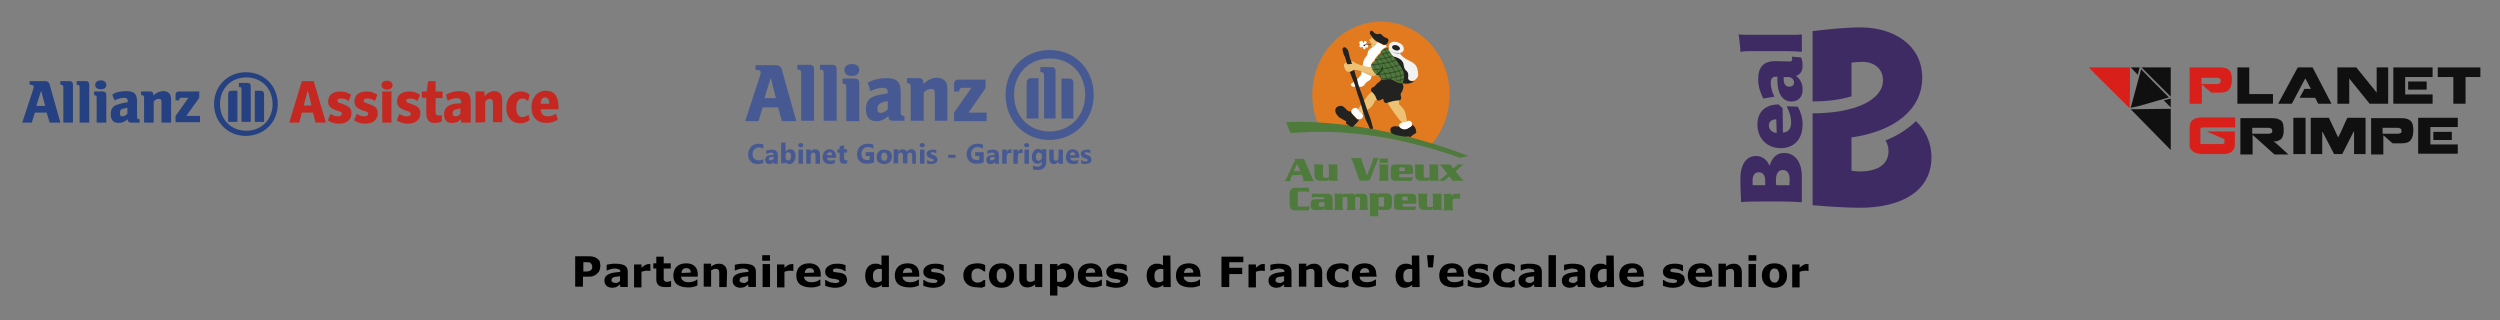 <?xml version="1.0" encoding="utf-8"?>
<!-- Generator: Adobe Illustrator 27.8.0, SVG Export Plug-In . SVG Version: 6.00 Build 0)  -->
<svg version="1.1" id="Calque_1" xmlns="http://www.w3.org/2000/svg" xmlns:xlink="http://www.w3.org/1999/xlink" x="0px" y="0px"
	 viewBox="0 0 675 86.5" style="enable-background:new 0 0 675 86.5;" xml:space="preserve">
<rect x="0" y="0" width="675" height="86.5" fill="#808080" stroke="none"/>
<style type="text/css">
	.st0{fill:#C42821;}
	.st1{fill:#254182;}
	.st2{fill:#465993;}
	.st3{fill:#101010;}
	.st4{fill:#D91F19;}
	.st5{fill:#3E2B64;}
	.st6{fill:#E27A20;}
	.st7{fill:#4E7A3B;}
	.st8{fill:#EDC275;}
	.st9{fill:#CDA363;}
	.st10{fill:#222221;}
	.st11{fill:#F2F2F2;}
	.st12{fill:#FFFFFF;}
	.st13{opacity:0.43;fill:#161616;enable-background:new    ;}
	.st14{clip-path:url(#SVGID_00000119816175412140256930000004242731604095985836_);}
	.st15{opacity:0.4;fill:#202020;enable-background:new    ;}
	.st16{opacity:0.4;}
	.st17{fill:#202020;}
	.st18{fill:none;stroke:#3C3C3C;stroke-width:2.753846e-02;stroke-miterlimit:10;}
	.st19{opacity:6.000000e-02;}
	.st20{fill:#0D0D0D;}
	.st21{opacity:0.93;fill:#223D15;enable-background:new    ;}
</style>
<g id="Calque_1_00000014630578175297235040000003020229729881234353_">
	<g>
		<path d="M162.1,71.8c0,0.4-0.1,0.7-0.2,1.1c-0.1,0.4-0.3,0.6-0.6,0.9s-0.7,0.6-1.1,0.7c-0.4,0.2-0.9,0.2-1.5,0.2h-1.3v2.7h-2.1
			v-8.2h3.5c0.5,0,1,0,1.3,0.1c0.4,0.1,0.7,0.2,1,0.4c0.3,0.2,0.6,0.5,0.8,0.8C162,71,162.1,71.4,162.1,71.8z M159.9,71.9
			c0-0.2-0.1-0.4-0.2-0.6s-0.3-0.3-0.4-0.4c-0.2-0.1-0.4-0.1-0.6-0.1c-0.2,0-0.5,0-0.8,0h-0.4v2.5h0.6c0.4,0,0.7,0,0.9-0.1
			c0.2,0,0.4-0.1,0.6-0.3c0.1-0.1,0.2-0.3,0.3-0.4C159.9,72.3,159.9,72.1,159.9,71.9z"/>
		<path d="M167.4,76.8c-0.1,0.1-0.2,0.2-0.4,0.3c-0.2,0.1-0.3,0.2-0.4,0.3c-0.2,0.1-0.4,0.2-0.6,0.2s-0.4,0.1-0.7,0.1
			c-0.6,0-1.1-0.2-1.5-0.5c-0.4-0.4-0.6-0.8-0.6-1.4c0-0.5,0.1-0.8,0.3-1.1c0.2-0.3,0.5-0.5,0.9-0.7s0.8-0.3,1.4-0.4
			c0.5-0.1,1.1-0.1,1.7-0.2l0,0c0-0.3-0.1-0.6-0.4-0.7c-0.3-0.1-0.7-0.2-1.2-0.2c-0.3,0-0.7,0.1-1.1,0.2c-0.4,0.1-0.6,0.2-0.8,0.3
			h-0.2v-1.5c0.2-0.1,0.6-0.1,1-0.2s0.9-0.1,1.4-0.1c1.1,0,2,0.2,2.5,0.5s0.8,0.9,0.8,1.6v4.2h-2L167.4,76.8L167.4,76.8z
			 M167.4,75.9v-1.3c-0.3,0-0.6,0.1-0.9,0.1c-0.3,0-0.6,0.1-0.7,0.1c-0.2,0.1-0.4,0.2-0.5,0.3c-0.1,0.1-0.2,0.3-0.2,0.5
			c0,0.1,0,0.2,0,0.3c0,0.1,0.1,0.2,0.2,0.2c0.1,0.1,0.2,0.1,0.3,0.2c0.1,0,0.3,0.1,0.6,0.1c0.2,0,0.4,0,0.6-0.1
			C167.1,76.1,167.3,76,167.4,75.9z"/>
		<path d="M175.8,73.2h-0.2c-0.1,0-0.2-0.1-0.4-0.1s-0.3,0-0.5,0c-0.3,0-0.5,0-0.8,0.1c-0.2,0-0.5,0.1-0.7,0.2v4.2h-2v-6.2h2v0.9
			c0.4-0.4,0.8-0.6,1.1-0.8c0.3-0.1,0.6-0.2,0.9-0.2c0.1,0,0.1,0,0.2,0c0.1,0,0.2,0,0.2,0v1.9H175.8z"/>
		<path d="M181.1,77.4c-0.2,0.1-0.4,0.1-0.7,0.1s-0.5,0-0.9,0c-0.8,0-1.4-0.2-1.7-0.5c-0.4-0.3-0.6-0.9-0.6-1.6v-2.9h-0.8v-1.4h0.8
			v-1.8h2v1.8h1.9v1.4h-1.9v2.2c0,0.2,0,0.4,0,0.6s0,0.3,0.1,0.4s0.1,0.2,0.3,0.3c0.1,0.1,0.3,0.1,0.6,0.1c0.1,0,0.2,0,0.4-0.1
			c0.2,0,0.3-0.1,0.4-0.1h0.2v1.5H181.1z"/>
		<path d="M188.5,74.7h-4.6c0,0.5,0.2,0.9,0.6,1.1c0.3,0.3,0.8,0.4,1.5,0.4c0.4,0,0.8-0.1,1.2-0.2s0.7-0.3,0.9-0.5h0.2v1.6
			c-0.5,0.2-0.9,0.3-1.3,0.4c-0.4,0.1-0.8,0.1-1.3,0.1c-1.2,0-2.2-0.3-2.9-0.8c-0.7-0.6-1-1.4-1-2.4s0.3-1.8,0.9-2.4
			c0.6-0.6,1.5-0.9,2.6-0.9c1,0,1.8,0.3,2.3,0.8s0.8,1.2,0.8,2.2v0.6H188.5z M186.5,73.6c0-0.4-0.1-0.7-0.3-0.9s-0.5-0.3-0.9-0.3
			s-0.7,0.1-0.9,0.3c-0.2,0.2-0.4,0.5-0.4,1L186.5,73.6L186.5,73.6z"/>
		<path d="M196.2,77.5h-2v-3.1c0-0.3,0-0.5,0-0.8s-0.1-0.4-0.1-0.6c-0.1-0.1-0.2-0.2-0.3-0.3c-0.1-0.1-0.3-0.1-0.6-0.1
			c-0.2,0-0.4,0-0.6,0.1s-0.4,0.2-0.6,0.3v4.4h-2v-6.2h2V72c0.4-0.3,0.7-0.5,1-0.6s0.7-0.2,1.1-0.2c0.7,0,1.2,0.2,1.6,0.6
			c0.4,0.4,0.6,1,0.6,1.8L196.2,77.5L196.2,77.5z"/>
		<path d="M202,76.8c-0.1,0.1-0.2,0.2-0.4,0.3c-0.2,0.1-0.3,0.2-0.4,0.3c-0.2,0.1-0.4,0.2-0.6,0.2s-0.4,0.1-0.7,0.1
			c-0.6,0-1.1-0.2-1.5-0.5c-0.4-0.4-0.6-0.8-0.6-1.4c0-0.5,0.1-0.8,0.3-1.1c0.2-0.3,0.5-0.5,0.9-0.7s0.8-0.3,1.4-0.4
			c0.5-0.1,1.1-0.1,1.7-0.2l0,0c0-0.3-0.1-0.6-0.4-0.7c-0.3-0.1-0.7-0.2-1.2-0.2c-0.3,0-0.7,0.1-1.1,0.2c-0.4,0.1-0.6,0.2-0.8,0.3
			h-0.2v-1.5c0.2-0.1,0.6-0.1,1-0.2s0.9-0.1,1.4-0.1c1.1,0,2,0.2,2.5,0.5s0.8,0.9,0.8,1.6v4.2h-2L202,76.8L202,76.8z M202,75.9v-1.3
			c-0.3,0-0.6,0.1-0.9,0.1c-0.3,0-0.6,0.1-0.7,0.1c-0.2,0.1-0.4,0.2-0.5,0.3c-0.1,0.1-0.2,0.3-0.2,0.5c0,0.1,0,0.2,0,0.3
			c0,0.1,0.1,0.2,0.2,0.2c0.1,0.1,0.2,0.1,0.3,0.2c0.1,0,0.3,0.1,0.6,0.1c0.2,0,0.4,0,0.6-0.1C201.6,76.1,201.8,76,202,75.9z"/>
		<path d="M207.9,70.4h-2.1v-1.5h2.1V70.4z M207.9,77.5h-2v-6.2h2V77.5z"/>
		<path d="M214.4,73.2h-0.2c-0.1,0-0.2-0.1-0.4-0.1s-0.3,0-0.5,0c-0.3,0-0.5,0-0.8,0.1c-0.2,0-0.5,0.1-0.7,0.2v4.2h-2v-6.2h2v0.9
			c0.4-0.4,0.8-0.6,1.1-0.8c0.3-0.1,0.6-0.2,0.9-0.2c0.1,0,0.1,0,0.2,0c0.1,0,0.2,0,0.2,0v1.9H214.4z"/>
		<path d="M221.7,74.7h-4.6c0,0.5,0.2,0.9,0.6,1.1c0.3,0.3,0.8,0.4,1.5,0.4c0.4,0,0.8-0.1,1.2-0.2s0.7-0.3,0.9-0.5h0.2v1.6
			c-0.5,0.2-0.9,0.3-1.3,0.4c-0.4,0.1-0.8,0.1-1.3,0.1c-1.2,0-2.2-0.3-2.9-0.8c-0.7-0.6-1-1.4-1-2.4s0.3-1.8,0.9-2.4
			c0.6-0.6,1.5-0.9,2.6-0.9c1,0,1.8,0.3,2.3,0.8s0.8,1.2,0.8,2.2v0.6H221.7z M219.8,73.6c0-0.4-0.1-0.7-0.3-0.9s-0.5-0.3-0.9-0.3
			s-0.7,0.1-0.9,0.3c-0.2,0.2-0.4,0.5-0.4,1L219.8,73.6L219.8,73.6z"/>
		<path d="M228.7,75.5c0,0.6-0.3,1.2-0.9,1.6c-0.6,0.4-1.4,0.6-2.4,0.6c-0.6,0-1.1-0.1-1.5-0.2s-0.8-0.2-1.1-0.3v-1.6h0.2
			c0.1,0.1,0.2,0.1,0.3,0.2s0.3,0.2,0.6,0.3c0.2,0.1,0.4,0.2,0.7,0.2s0.5,0.1,0.8,0.1c0.4,0,0.7,0,0.9-0.1s0.3-0.2,0.3-0.4
			c0-0.2-0.1-0.3-0.2-0.3c-0.1-0.1-0.3-0.1-0.6-0.2c-0.1,0-0.3-0.1-0.6-0.1s-0.5-0.1-0.7-0.1c-0.6-0.1-1-0.4-1.3-0.7
			c-0.3-0.3-0.4-0.7-0.4-1.2c0-0.6,0.3-1.1,0.9-1.5c0.6-0.4,1.3-0.6,2.3-0.6c0.5,0,0.9,0,1.3,0.1c0.4,0.1,0.8,0.2,1,0.3v1.6h-0.2
			c-0.3-0.2-0.6-0.4-1-0.5s-0.8-0.2-1.1-0.2s-0.6,0-0.8,0.1s-0.3,0.2-0.3,0.4c0,0.1,0,0.3,0.1,0.3c0.1,0.1,0.3,0.2,0.7,0.2
			c0.2,0,0.4,0.1,0.7,0.1c0.2,0,0.5,0.1,0.7,0.1c0.5,0.1,0.9,0.4,1.2,0.6C228.5,74.7,228.7,75.1,228.7,75.5z"/>
		<path d="M240.1,77.5h-2v-0.6c-0.3,0.3-0.7,0.5-1,0.6s-0.6,0.2-1,0.2c-0.8,0-1.4-0.3-1.8-0.9c-0.5-0.6-0.7-1.4-0.7-2.4
			c0-0.5,0.1-1,0.2-1.4c0.2-0.4,0.4-0.8,0.6-1c0.3-0.3,0.6-0.5,0.9-0.6c0.4-0.2,0.7-0.2,1.1-0.2c0.4,0,0.7,0,0.9,0.1
			s0.5,0.2,0.7,0.3V69h2v8.5H240.1z M238.1,75.8v-3.1c-0.1-0.1-0.3-0.1-0.4-0.1s-0.3,0-0.4,0c-0.5,0-0.9,0.2-1.2,0.5
			s-0.4,0.8-0.4,1.4s0.1,1.1,0.3,1.3c0.2,0.3,0.5,0.4,1,0.4c0.2,0,0.4,0,0.6-0.1S238,75.9,238.1,75.8z"/>
		<path d="M248.3,74.7h-4.6c0,0.5,0.2,0.9,0.6,1.1c0.3,0.3,0.8,0.4,1.5,0.4c0.4,0,0.8-0.1,1.2-0.2s0.7-0.3,0.9-0.5h0.2v1.6
			c-0.5,0.2-0.9,0.3-1.3,0.4c-0.4,0.1-0.8,0.1-1.3,0.1c-1.2,0-2.2-0.3-2.9-0.8c-0.7-0.6-1-1.4-1-2.4s0.3-1.8,0.9-2.4
			c0.6-0.6,1.5-0.9,2.6-0.9c1,0,1.8,0.3,2.3,0.8s0.8,1.2,0.8,2.2v0.6H248.3z M246.3,73.6c0-0.4-0.1-0.7-0.3-0.9s-0.5-0.3-0.9-0.3
			s-0.7,0.1-0.9,0.3c-0.2,0.2-0.4,0.5-0.4,1L246.3,73.6L246.3,73.6z"/>
		<path d="M255.2,75.5c0,0.6-0.3,1.2-0.9,1.6c-0.6,0.4-1.4,0.6-2.4,0.6c-0.6,0-1.1-0.1-1.5-0.2s-0.8-0.2-1.1-0.3v-1.6h0.2
			c0.1,0.1,0.2,0.1,0.3,0.2s0.3,0.2,0.6,0.3c0.2,0.1,0.4,0.2,0.7,0.2s0.5,0.1,0.8,0.1c0.4,0,0.7,0,0.9-0.1s0.3-0.2,0.3-0.4
			c0-0.2-0.1-0.3-0.2-0.3c-0.1-0.1-0.3-0.1-0.6-0.2c-0.1,0-0.3-0.1-0.6-0.1s-0.5-0.1-0.7-0.1c-0.6-0.1-1-0.4-1.3-0.7
			c-0.3-0.3-0.4-0.7-0.4-1.2c0-0.6,0.3-1.1,0.9-1.5c0.6-0.4,1.3-0.6,2.3-0.6c0.5,0,0.9,0,1.3,0.1c0.4,0.1,0.8,0.2,1,0.3v1.6h-0.2
			c-0.3-0.2-0.6-0.4-1-0.5s-0.8-0.2-1.1-0.2s-0.6,0-0.8,0.1s-0.3,0.2-0.3,0.4c0,0.1,0,0.3,0.1,0.3c0.1,0.1,0.3,0.2,0.7,0.2
			c0.2,0,0.4,0.1,0.7,0.1c0.2,0,0.5,0.1,0.7,0.1c0.5,0.1,0.9,0.4,1.2,0.6C255.1,74.7,255.2,75.1,255.2,75.5z"/>
		<path d="M263.9,77.6c-0.5,0-1-0.1-1.5-0.2c-0.4-0.1-0.8-0.3-1.2-0.6c-0.3-0.3-0.6-0.6-0.8-1c-0.2-0.4-0.3-0.9-0.3-1.4
			c0-0.6,0.1-1.1,0.3-1.5c0.2-0.4,0.5-0.8,0.8-1c0.3-0.3,0.7-0.5,1.2-0.6c0.4-0.1,0.9-0.2,1.4-0.2c0.4,0,0.8,0,1.2,0.1
			s0.7,0.2,1,0.4v1.7h-0.3c-0.1-0.1-0.2-0.1-0.3-0.2s-0.2-0.2-0.4-0.3c-0.2-0.1-0.3-0.1-0.5-0.2c-0.2-0.1-0.4-0.1-0.6-0.1
			c-0.5,0-0.9,0.2-1.2,0.5c-0.3,0.3-0.4,0.8-0.4,1.4s0.1,1.1,0.4,1.4s0.7,0.5,1.2,0.5c0.3,0,0.5,0,0.7-0.1c0.2-0.1,0.4-0.1,0.5-0.2
			s0.2-0.2,0.3-0.2c0.1-0.1,0.2-0.2,0.3-0.2h0.3v1.7c-0.3,0.1-0.6,0.3-1,0.4C264.6,77.6,264.3,77.6,263.9,77.6z"/>
		<path d="M273.8,74.4c0,1-0.3,1.8-0.9,2.4s-1.4,0.9-2.5,0.9s-1.9-0.3-2.5-0.9s-0.9-1.4-0.9-2.4s0.3-1.8,0.9-2.4s1.4-0.9,2.5-0.9
			s1.9,0.3,2.5,0.9C273.5,72.5,273.8,73.4,273.8,74.4z M271.3,75.9c0.1-0.2,0.2-0.3,0.3-0.6c0.1-0.2,0.1-0.5,0.1-0.9s0-0.7-0.1-0.9
			c-0.1-0.2-0.2-0.4-0.3-0.6c-0.1-0.2-0.3-0.3-0.4-0.3c-0.2-0.1-0.3-0.1-0.5-0.1s-0.4,0-0.5,0.1s-0.3,0.2-0.4,0.3
			c-0.1,0.1-0.2,0.3-0.3,0.6c-0.1,0.3-0.1,0.6-0.1,0.9s0,0.6,0.1,0.9c0.1,0.2,0.2,0.4,0.3,0.6c0.1,0.1,0.3,0.2,0.4,0.3
			c0.2,0.1,0.4,0.1,0.6,0.1s0.4,0,0.5-0.1C271.1,76.1,271.2,76,271.3,75.9z"/>
		<path d="M281.5,77.5h-2v-0.7c-0.4,0.3-0.7,0.5-1,0.6s-0.7,0.2-1.1,0.2c-0.7,0-1.2-0.2-1.6-0.6s-0.6-1-0.6-1.7v-4h2v3.1
			c0,0.3,0,0.6,0,0.8c0,0.2,0.1,0.4,0.1,0.5c0.1,0.1,0.2,0.2,0.3,0.3c0.1,0.1,0.3,0.1,0.6,0.1c0.2,0,0.4,0,0.6-0.1s0.4-0.2,0.6-0.3
			v-4.4h2v6.2H281.5z"/>
		<path d="M290,74.3c0,0.5-0.1,1-0.2,1.4s-0.4,0.8-0.6,1c-0.3,0.3-0.6,0.5-0.9,0.7s-0.7,0.2-1.1,0.2s-0.7,0-0.9-0.1
			s-0.5-0.2-0.8-0.3v2.6h-2v-8.5h2v0.6c0.3-0.2,0.6-0.4,0.9-0.6s0.7-0.2,1.1-0.2c0.8,0,1.4,0.3,1.8,0.9
			C289.8,72.5,290,73.3,290,74.3z M287.9,74.3c0-0.6-0.1-1-0.3-1.3c-0.2-0.3-0.5-0.4-1-0.4c-0.2,0-0.4,0-0.6,0.1s-0.4,0.1-0.6,0.2
			V76c0.1,0.1,0.3,0.1,0.4,0.1c0.2,0,0.3,0,0.4,0c0.5,0,0.9-0.2,1.2-0.5S287.9,74.9,287.9,74.3z"/>
		<path d="M297.7,74.7h-4.6c0,0.5,0.2,0.9,0.6,1.1c0.3,0.3,0.8,0.4,1.5,0.4c0.4,0,0.8-0.1,1.2-0.2s0.7-0.3,0.9-0.5h0.2v1.6
			c-0.5,0.2-0.9,0.3-1.3,0.4s-0.8,0.1-1.3,0.1c-1.2,0-2.2-0.3-2.9-0.8c-0.7-0.6-1-1.4-1-2.4s0.3-1.8,0.9-2.4s1.5-0.9,2.6-0.9
			c1,0,1.8,0.3,2.3,0.8s0.8,1.2,0.8,2.2L297.7,74.7L297.7,74.7z M295.7,73.6c0-0.4-0.1-0.7-0.3-0.9s-0.5-0.3-0.9-0.3
			s-0.7,0.1-0.9,0.3c-0.2,0.2-0.4,0.5-0.4,1L295.7,73.6L295.7,73.6z"/>
		<path d="M304.6,75.5c0,0.6-0.3,1.2-0.9,1.6s-1.4,0.6-2.4,0.6c-0.6,0-1.1-0.1-1.5-0.2s-0.8-0.2-1.1-0.3v-1.6h0.2
			c0.1,0.1,0.2,0.1,0.3,0.2c0.1,0.1,0.3,0.2,0.6,0.3c0.2,0.1,0.4,0.2,0.7,0.2s0.5,0.1,0.8,0.1c0.4,0,0.7,0,0.9-0.1
			c0.2-0.1,0.3-0.2,0.3-0.4c0-0.2-0.1-0.3-0.2-0.3c-0.1-0.1-0.3-0.1-0.6-0.2c-0.1,0-0.3-0.1-0.6-0.1s-0.5-0.1-0.7-0.1
			c-0.6-0.1-1-0.4-1.3-0.7c-0.3-0.3-0.4-0.7-0.4-1.2c0-0.6,0.3-1.1,0.9-1.5s1.3-0.6,2.3-0.6c0.5,0,0.9,0,1.3,0.1s0.8,0.2,1,0.3v1.6
			H304c-0.3-0.2-0.6-0.4-1-0.5s-0.8-0.2-1.1-0.2c-0.3,0-0.6,0-0.8,0.1c-0.2,0.1-0.3,0.2-0.3,0.4c0,0.1,0,0.3,0.1,0.3
			c0.1,0.1,0.3,0.2,0.7,0.2c0.2,0,0.4,0.1,0.7,0.1c0.2,0,0.5,0.1,0.7,0.1c0.5,0.1,0.9,0.4,1.2,0.6C304.5,74.7,304.6,75.1,304.6,75.5
			z"/>
		<path d="M316.1,77.5h-2v-0.6c-0.3,0.3-0.7,0.5-1,0.6s-0.6,0.2-1,0.2c-0.8,0-1.4-0.3-1.8-0.9c-0.5-0.6-0.7-1.4-0.7-2.4
			c0-0.5,0.1-1,0.2-1.4c0.2-0.4,0.4-0.8,0.6-1c0.3-0.3,0.6-0.5,0.9-0.6c0.4-0.2,0.7-0.2,1.1-0.2s0.7,0,0.9,0.1
			c0.2,0.1,0.5,0.2,0.7,0.3V69h2L316.1,77.5L316.1,77.5z M314.1,75.8v-3.1c-0.1-0.1-0.3-0.1-0.4-0.1s-0.3,0-0.4,0
			c-0.5,0-0.9,0.2-1.2,0.5c-0.3,0.3-0.4,0.8-0.4,1.4s0.1,1.1,0.3,1.3c0.2,0.3,0.5,0.4,1,0.4c0.2,0,0.4,0,0.6-0.1
			S313.9,75.9,314.1,75.8z"/>
		<path d="M324.2,74.7h-4.6c0,0.5,0.2,0.9,0.6,1.1c0.3,0.3,0.8,0.4,1.5,0.4c0.4,0,0.8-0.1,1.2-0.2s0.7-0.3,0.9-0.5h0.2v1.6
			c-0.5,0.2-0.9,0.3-1.3,0.4s-0.8,0.1-1.3,0.1c-1.2,0-2.2-0.3-2.9-0.8c-0.7-0.6-1-1.4-1-2.4s0.3-1.8,0.9-2.4s1.5-0.9,2.6-0.9
			c1,0,1.8,0.3,2.3,0.8s0.8,1.2,0.8,2.2L324.2,74.7L324.2,74.7z M322.2,73.6c0-0.4-0.1-0.7-0.3-0.9s-0.5-0.3-0.9-0.3
			s-0.7,0.1-0.9,0.3c-0.2,0.2-0.4,0.5-0.4,1L322.2,73.6L322.2,73.6z"/>
		<path d="M335.7,70.8h-3.8v1.5h3.5V74h-3.5v3.5h-2.1v-8.2h5.9V70.8z"/>
		<path d="M341.7,73.2h-0.2c-0.1,0-0.2-0.1-0.4-0.1c-0.2,0-0.3,0-0.5,0c-0.3,0-0.5,0-0.8,0.1c-0.2,0-0.5,0.1-0.7,0.2v4.2h-2v-6.2h2
			v0.9c0.4-0.4,0.8-0.6,1.1-0.8s0.6-0.2,0.9-0.2c0.1,0,0.1,0,0.2,0s0.2,0,0.2,0v1.9H341.7z"/>
		<path d="M346.7,76.8c-0.1,0.1-0.2,0.2-0.4,0.3c-0.2,0.1-0.3,0.2-0.4,0.3c-0.2,0.1-0.4,0.2-0.6,0.2s-0.4,0.1-0.7,0.1
			c-0.6,0-1.1-0.2-1.5-0.5c-0.4-0.4-0.6-0.8-0.6-1.4c0-0.5,0.1-0.8,0.3-1.1c0.2-0.3,0.5-0.5,0.9-0.7s0.8-0.3,1.4-0.4
			c0.5-0.1,1.1-0.1,1.7-0.2l0,0c0-0.3-0.1-0.6-0.4-0.7s-0.7-0.2-1.2-0.2c-0.3,0-0.7,0.1-1.1,0.2s-0.6,0.2-0.8,0.3H343v-1.5
			c0.2-0.1,0.6-0.1,1-0.2s0.9-0.1,1.4-0.1c1.1,0,2,0.2,2.5,0.5s0.8,0.9,0.8,1.6v4.2h-2L346.7,76.8L346.7,76.8z M346.7,75.9v-1.3
			c-0.3,0-0.6,0.1-0.9,0.1s-0.6,0.1-0.7,0.1c-0.2,0.1-0.4,0.2-0.5,0.3c-0.1,0.1-0.2,0.3-0.2,0.5c0,0.1,0,0.2,0,0.3s0.1,0.2,0.2,0.2
			c0.1,0.1,0.2,0.1,0.3,0.2c0.1,0,0.3,0.1,0.6,0.1c0.2,0,0.4,0,0.6-0.1C346.4,76.1,346.5,76,346.7,75.9z"/>
		<path d="M356.9,77.5h-2v-3.1c0-0.3,0-0.5,0-0.8c0-0.2-0.1-0.4-0.1-0.6c-0.1-0.1-0.2-0.2-0.3-0.3c-0.1-0.1-0.3-0.1-0.6-0.1
			c-0.2,0-0.4,0-0.6,0.1s-0.4,0.2-0.6,0.3v4.4h-2v-6.2h2V72c0.4-0.3,0.7-0.5,1-0.6s0.7-0.2,1.1-0.2c0.7,0,1.2,0.2,1.6,0.6
			s0.6,1,0.6,1.8v3.9H356.9z"/>
		<path d="M362,77.6c-0.5,0-1-0.1-1.5-0.2c-0.4-0.1-0.8-0.3-1.2-0.6c-0.3-0.3-0.6-0.6-0.8-1s-0.3-0.9-0.3-1.4c0-0.6,0.1-1.1,0.3-1.5
			c0.2-0.4,0.5-0.8,0.8-1c0.3-0.3,0.7-0.5,1.2-0.6c0.4-0.1,0.9-0.2,1.4-0.2c0.4,0,0.8,0,1.2,0.1c0.4,0.1,0.7,0.2,1,0.4v1.7h-0.3
			c-0.1-0.1-0.2-0.1-0.3-0.2c-0.1-0.1-0.2-0.2-0.4-0.3c-0.2-0.1-0.3-0.1-0.5-0.2s-0.4-0.1-0.6-0.1c-0.5,0-0.9,0.2-1.2,0.5
			c-0.3,0.3-0.4,0.8-0.4,1.4s0.1,1.1,0.4,1.4s0.7,0.5,1.2,0.5c0.2,0,0.5,0,0.7-0.1s0.4-0.1,0.5-0.2s0.2-0.2,0.3-0.2s0.2-0.2,0.3-0.2
			h0.3v1.7c-0.3,0.1-0.6,0.3-1,0.4C362.8,77.6,362.5,77.6,362,77.6z"/>
		<path d="M371.7,74.7h-4.6c0,0.5,0.2,0.9,0.6,1.1c0.3,0.3,0.8,0.4,1.5,0.4c0.4,0,0.8-0.1,1.2-0.2c0.4-0.2,0.7-0.3,0.9-0.5h0.2v1.6
			c-0.5,0.2-0.9,0.3-1.3,0.4s-0.8,0.1-1.3,0.1c-1.2,0-2.2-0.3-2.9-0.8c-0.7-0.6-1-1.4-1-2.4s0.3-1.8,0.9-2.4s1.5-0.9,2.6-0.9
			c1,0,1.8,0.3,2.3,0.8s0.8,1.2,0.8,2.2L371.7,74.7L371.7,74.7z M369.7,73.6c0-0.4-0.1-0.7-0.3-0.9c-0.2-0.2-0.5-0.3-0.9-0.3
			s-0.7,0.1-0.9,0.3c-0.2,0.2-0.4,0.5-0.4,1L369.7,73.6L369.7,73.6z"/>
		<path d="M383.3,77.5h-2v-0.6c-0.3,0.3-0.7,0.5-1,0.6s-0.6,0.2-1,0.2c-0.8,0-1.4-0.3-1.8-0.9c-0.5-0.6-0.7-1.4-0.7-2.4
			c0-0.5,0.1-1,0.2-1.4c0.2-0.4,0.4-0.8,0.6-1c0.3-0.3,0.6-0.5,0.9-0.6c0.4-0.2,0.7-0.2,1.1-0.2s0.7,0,0.9,0.1
			c0.2,0.1,0.5,0.2,0.7,0.3V69h2L383.3,77.5L383.3,77.5z M381.3,75.8v-3.1c-0.1-0.1-0.3-0.1-0.4-0.1c-0.2,0-0.3,0-0.4,0
			c-0.5,0-0.9,0.2-1.2,0.5c-0.3,0.3-0.4,0.8-0.4,1.4s0.1,1.1,0.3,1.3c0.2,0.3,0.5,0.4,1,0.4c0.2,0,0.4,0,0.6-0.1
			C380.9,76,381.1,75.9,381.3,75.8z"/>
		<path d="M387.2,68.9l-0.3,3.3h-1.3l-0.3-3.3H387.2z"/>
		<path d="M395.3,74.7h-4.6c0,0.5,0.2,0.9,0.6,1.1c0.3,0.3,0.8,0.4,1.5,0.4c0.4,0,0.8-0.1,1.2-0.2c0.4-0.2,0.7-0.3,0.9-0.5h0.2v1.6
			c-0.5,0.2-0.9,0.3-1.3,0.4s-0.8,0.1-1.3,0.1c-1.2,0-2.2-0.3-2.9-0.8c-0.7-0.6-1-1.4-1-2.4s0.3-1.8,0.9-2.4s1.5-0.9,2.6-0.9
			c1,0,1.8,0.3,2.3,0.8s0.8,1.2,0.8,2.2L395.3,74.7L395.3,74.7z M393.3,73.6c0-0.4-0.1-0.7-0.3-0.9c-0.2-0.2-0.5-0.3-0.9-0.3
			s-0.7,0.1-0.9,0.3c-0.2,0.2-0.4,0.5-0.4,1L393.3,73.6L393.3,73.6z"/>
		<path d="M402.2,75.5c0,0.6-0.3,1.2-0.9,1.6s-1.4,0.6-2.4,0.6c-0.6,0-1.1-0.1-1.5-0.2s-0.8-0.2-1.1-0.3v-1.6h0.2
			c0.1,0.1,0.2,0.1,0.3,0.2s0.3,0.2,0.6,0.3c0.2,0.1,0.4,0.2,0.7,0.2s0.5,0.1,0.8,0.1c0.4,0,0.7,0,0.9-0.1c0.2-0.1,0.3-0.2,0.3-0.4
			c0-0.2-0.1-0.3-0.2-0.3c-0.1-0.1-0.3-0.1-0.6-0.2c-0.1,0-0.3-0.1-0.6-0.1c-0.3,0-0.5-0.1-0.7-0.1c-0.6-0.1-1-0.4-1.3-0.7
			c-0.3-0.3-0.4-0.7-0.4-1.2c0-0.6,0.3-1.1,0.8-1.5c0.6-0.4,1.3-0.6,2.3-0.6c0.5,0,0.9,0,1.3,0.1s0.8,0.2,1,0.3v1.6h-0.2
			c-0.3-0.2-0.6-0.4-1-0.5s-0.8-0.2-1.1-0.2c-0.3,0-0.6,0-0.8,0.1c-0.2,0.1-0.3,0.2-0.3,0.4c0,0.1,0,0.3,0.1,0.3
			c0.1,0.1,0.3,0.2,0.7,0.2c0.2,0,0.4,0.1,0.7,0.1c0.2,0,0.5,0.1,0.7,0.1c0.5,0.1,0.9,0.4,1.2,0.6S402.2,75.1,402.2,75.5z"/>
		<path d="M406.9,77.6c-0.5,0-1-0.1-1.5-0.2c-0.4-0.1-0.8-0.3-1.2-0.6c-0.3-0.3-0.6-0.6-0.8-1s-0.3-0.9-0.3-1.4
			c0-0.6,0.1-1.1,0.3-1.5c0.2-0.4,0.5-0.8,0.8-1c0.3-0.3,0.7-0.5,1.2-0.6c0.4-0.1,0.9-0.2,1.4-0.2c0.4,0,0.8,0,1.2,0.1
			c0.4,0.1,0.7,0.2,1,0.4v1.7h-0.3c-0.1-0.1-0.2-0.1-0.3-0.2c-0.1-0.1-0.2-0.2-0.4-0.3c-0.2-0.1-0.3-0.1-0.5-0.2s-0.4-0.1-0.6-0.1
			c-0.5,0-0.9,0.2-1.2,0.5c-0.3,0.3-0.4,0.8-0.4,1.4s0.1,1.1,0.4,1.4s0.7,0.5,1.2,0.5c0.2,0,0.5,0,0.7-0.1s0.4-0.1,0.5-0.2
			s0.2-0.2,0.3-0.2s0.2-0.2,0.3-0.2h0.3v1.7c-0.3,0.1-0.6,0.3-1,0.4C407.7,77.6,407.3,77.6,406.9,77.6z"/>
		<path d="M414.2,76.8c-0.1,0.1-0.2,0.2-0.4,0.3c-0.2,0.1-0.3,0.2-0.4,0.3c-0.2,0.1-0.4,0.2-0.6,0.2s-0.4,0.1-0.7,0.1
			c-0.6,0-1.1-0.2-1.5-0.5c-0.4-0.4-0.6-0.8-0.6-1.4c0-0.5,0.1-0.8,0.3-1.1c0.2-0.3,0.5-0.5,0.9-0.7s0.8-0.3,1.4-0.4
			c0.5-0.1,1.1-0.1,1.7-0.2l0,0c0-0.3-0.1-0.6-0.4-0.7s-0.7-0.2-1.2-0.2c-0.3,0-0.7,0.1-1.1,0.2s-0.6,0.2-0.8,0.3h-0.2v-1.5
			c0.2-0.1,0.6-0.1,1-0.2s0.9-0.1,1.4-0.1c1.1,0,2,0.2,2.5,0.5s0.8,0.9,0.8,1.6v4.2h-2L414.2,76.8L414.2,76.8z M414.2,75.9v-1.3
			c-0.3,0-0.6,0.1-0.9,0.1s-0.6,0.1-0.7,0.1c-0.2,0.1-0.4,0.2-0.5,0.3c-0.1,0.1-0.2,0.3-0.2,0.5c0,0.1,0,0.2,0,0.3s0.1,0.2,0.2,0.2
			c0.1,0.1,0.2,0.1,0.3,0.2c0.1,0,0.3,0.1,0.6,0.1c0.2,0,0.4,0,0.6-0.1C413.8,76.1,414,76,414.2,75.9z"/>
		<path d="M420.1,77.5h-2v-8.6h2V77.5z"/>
		<path d="M425.9,76.8c-0.1,0.1-0.2,0.2-0.4,0.3c-0.2,0.1-0.3,0.2-0.4,0.3c-0.2,0.1-0.4,0.2-0.6,0.2s-0.4,0.1-0.7,0.1
			c-0.6,0-1.1-0.2-1.5-0.5c-0.4-0.4-0.6-0.8-0.6-1.4c0-0.5,0.1-0.8,0.3-1.1c0.2-0.3,0.5-0.5,0.9-0.7s0.8-0.3,1.4-0.4
			c0.5-0.1,1.1-0.1,1.7-0.2l0,0c0-0.3-0.1-0.6-0.4-0.7s-0.7-0.2-1.2-0.2c-0.3,0-0.7,0.1-1.1,0.2s-0.6,0.2-0.8,0.3h-0.2v-1.5
			c0.2-0.1,0.6-0.1,1-0.2s0.9-0.1,1.4-0.1c1.1,0,2,0.2,2.5,0.5s0.8,0.9,0.8,1.6v4.2h-2L425.9,76.8L425.9,76.8z M425.9,75.9v-1.3
			c-0.3,0-0.6,0.1-0.9,0.1s-0.6,0.1-0.7,0.1c-0.2,0.1-0.4,0.2-0.5,0.3c-0.1,0.1-0.2,0.3-0.2,0.5c0,0.1,0,0.2,0,0.3s0.1,0.2,0.2,0.2
			c0.1,0.1,0.2,0.1,0.3,0.2c0.1,0,0.3,0.1,0.6,0.1c0.2,0,0.4,0,0.6-0.1C425.5,76.1,425.7,76,425.9,75.9z"/>
		<path d="M435.8,77.5h-2v-0.6c-0.3,0.3-0.7,0.5-1,0.6s-0.6,0.2-1,0.2c-0.8,0-1.4-0.3-1.8-0.9c-0.5-0.6-0.7-1.4-0.7-2.4
			c0-0.5,0.1-1,0.2-1.4c0.2-0.4,0.4-0.8,0.6-1c0.3-0.3,0.6-0.5,0.9-0.6c0.4-0.2,0.7-0.2,1.1-0.2s0.7,0,0.9,0.1
			c0.2,0.1,0.5,0.2,0.7,0.3V69h2L435.8,77.5L435.8,77.5z M433.8,75.8v-3.1c-0.1-0.1-0.3-0.1-0.4-0.1c-0.2,0-0.3,0-0.4,0
			c-0.5,0-0.9,0.2-1.2,0.5c-0.3,0.3-0.4,0.8-0.4,1.4s0.1,1.1,0.3,1.3c0.2,0.3,0.5,0.4,1,0.4c0.2,0,0.4,0,0.6-0.1
			C433.5,76,433.7,75.9,433.8,75.8z"/>
		<path d="M443.9,74.7h-4.6c0,0.5,0.2,0.9,0.6,1.1c0.3,0.3,0.8,0.4,1.5,0.4c0.4,0,0.8-0.1,1.2-0.2c0.4-0.2,0.7-0.3,0.9-0.5h0.2v1.6
			c-0.5,0.2-0.9,0.3-1.3,0.4s-0.8,0.1-1.3,0.1c-1.2,0-2.2-0.3-2.9-0.8c-0.7-0.6-1-1.4-1-2.4s0.3-1.8,0.9-2.4s1.5-0.9,2.6-0.9
			c1,0,1.8,0.3,2.3,0.8s0.8,1.2,0.8,2.2L443.9,74.7L443.9,74.7z M442,73.6c0-0.4-0.1-0.7-0.3-0.9c-0.2-0.2-0.5-0.3-0.9-0.3
			s-0.7,0.1-0.9,0.3c-0.2,0.2-0.4,0.5-0.4,1L442,73.6L442,73.6z"/>
		<path d="M454.9,75.5c0,0.6-0.3,1.2-0.9,1.6s-1.4,0.6-2.4,0.6c-0.6,0-1.1-0.1-1.5-0.2s-0.8-0.2-1.1-0.3v-1.6h0.2
			c0.1,0.1,0.2,0.1,0.3,0.2s0.3,0.2,0.6,0.3c0.2,0.1,0.4,0.2,0.7,0.2s0.5,0.1,0.8,0.1c0.4,0,0.7,0,0.9-0.1c0.2-0.1,0.3-0.2,0.3-0.4
			c0-0.2-0.1-0.3-0.2-0.3c-0.1-0.1-0.3-0.1-0.6-0.2c-0.1,0-0.3-0.1-0.6-0.1c-0.3,0-0.5-0.1-0.7-0.1c-0.6-0.1-1-0.4-1.3-0.7
			c-0.3-0.3-0.4-0.7-0.4-1.2c0-0.6,0.3-1.1,0.8-1.5c0.6-0.4,1.3-0.6,2.3-0.6c0.5,0,0.9,0,1.3,0.1s0.8,0.2,1,0.3v1.6h-0.2
			c-0.3-0.2-0.6-0.4-1-0.5s-0.8-0.2-1.1-0.2c-0.3,0-0.6,0-0.8,0.1c-0.2,0.1-0.3,0.2-0.3,0.4c0,0.1,0,0.3,0.1,0.3
			c0.1,0.1,0.3,0.2,0.7,0.2c0.2,0,0.4,0.1,0.7,0.1c0.2,0,0.5,0.1,0.7,0.1c0.5,0.1,0.9,0.4,1.2,0.6S454.9,75.1,454.9,75.5z"/>
		<path d="M462.4,74.7h-4.6c0,0.5,0.2,0.9,0.6,1.1c0.3,0.3,0.8,0.4,1.5,0.4c0.4,0,0.8-0.1,1.2-0.2c0.4-0.2,0.7-0.3,0.9-0.5h0.2v1.6
			c-0.5,0.2-0.9,0.3-1.3,0.4s-0.8,0.1-1.3,0.1c-1.2,0-2.2-0.3-2.9-0.8c-0.7-0.6-1-1.4-1-2.4s0.3-1.8,0.9-2.4s1.5-0.9,2.6-0.9
			c1,0,1.8,0.3,2.3,0.8s0.8,1.2,0.8,2.2L462.4,74.7L462.4,74.7z M460.4,73.6c0-0.4-0.1-0.7-0.3-0.9c-0.2-0.2-0.5-0.3-0.9-0.3
			s-0.7,0.1-0.9,0.3c-0.2,0.2-0.4,0.5-0.4,1L460.4,73.6L460.4,73.6z"/>
		<path d="M470.2,77.5h-2v-3.1c0-0.3,0-0.5,0-0.8c0-0.2-0.1-0.4-0.1-0.6c-0.1-0.1-0.2-0.2-0.3-0.3c-0.1-0.1-0.3-0.1-0.6-0.1
			c-0.2,0-0.4,0-0.6,0.1s-0.4,0.2-0.6,0.3v4.4h-2v-6.2h2V72c0.4-0.3,0.7-0.5,1-0.6s0.7-0.2,1.1-0.2c0.7,0,1.2,0.2,1.6,0.6
			s0.6,1,0.6,1.8v3.9H470.2z"/>
		<path d="M474.2,70.4h-2.1v-1.5h2.1V70.4z M474.1,77.5h-2v-6.2h2V77.5z"/>
		<path d="M482.5,74.4c0,1-0.3,1.8-0.9,2.4s-1.4,0.9-2.5,0.9s-1.9-0.3-2.5-0.9s-0.9-1.4-0.9-2.4s0.3-1.8,0.9-2.4s1.4-0.9,2.5-0.9
			s1.9,0.3,2.5,0.9C482.2,72.5,482.5,73.4,482.5,74.4z M480,75.9c0.1-0.2,0.2-0.3,0.3-0.6c0.1-0.2,0.1-0.5,0.1-0.9s0-0.7-0.1-0.9
			c-0.1-0.2-0.2-0.4-0.3-0.6c-0.1-0.2-0.3-0.3-0.4-0.3c-0.2-0.1-0.3-0.1-0.5-0.1s-0.4,0-0.5,0.1c-0.2,0.1-0.3,0.2-0.4,0.3
			c-0.1,0.1-0.2,0.3-0.3,0.6c-0.1,0.3-0.1,0.6-0.1,0.9s0,0.6,0.1,0.9c0.1,0.2,0.2,0.4,0.3,0.6c0.1,0.1,0.3,0.2,0.4,0.3
			c0.2,0.1,0.4,0.1,0.6,0.1s0.4,0,0.5-0.1C479.8,76.1,479.9,76,480,75.9z"/>
		<path d="M488.5,73.2h-0.2c-0.1,0-0.2-0.1-0.4-0.1c-0.2,0-0.3,0-0.5,0c-0.3,0-0.5,0-0.8,0.1c-0.2,0-0.5,0.1-0.7,0.2v4.2h-2v-6.2h2
			v0.9c0.4-0.4,0.8-0.6,1.1-0.8s0.6-0.2,0.9-0.2c0.1,0,0.1,0,0.2,0s0.2,0,0.2,0v1.9H488.5z"/>
	</g>
</g>
<g id="Calque_2_00000163035436454417056030000001425659528192096190_">
	<g>
		<path class="st0" d="M81.5,21.9h3.2L88,33.1h-2.8l-0.7-2.7h-3l-0.7,2.7h-2.7L81.5,21.9z M83.2,24.7H83l-1,3.8h2.1L83.2,24.7z"/>
		<path class="st0" d="M89.7,31c0.6,0.3,0.9,0.4,1.5,0.4c0.7,0,1.1-0.2,1.1-0.7c0-0.1,0-0.2,0-0.2c0-0.1-0.1-0.1-0.2-0.2
			c-0.2-0.2-0.3-0.2-1-0.4c-1.9-0.6-2.5-1.3-2.5-2.5c0-1.7,1.2-2.7,3.3-2.7c0.9,0,1.6,0.2,2.2,0.5c0.2,0.1,0.4,0.2,0.7,0.4l-0.7,1.7
			c-0.5-0.5-1.2-0.7-2-0.7c-0.7,0-1,0.2-1,0.6c0,0.2,0.1,0.3,0.2,0.4s0.2,0.1,0.4,0.2c0.2,0.1,0.4,0.1,0.6,0.2
			c1.1,0.4,1.5,0.6,1.9,0.9c0.5,0.4,0.7,1,0.7,1.7c0,1.7-1.3,2.8-3.4,2.8c-1.2,0-2-0.3-3-0.9l0.7-1.7C89.4,30.8,89.4,30.8,89.7,31z"
			/>
		<path class="st0" d="M96.8,31c0.6,0.3,0.9,0.4,1.5,0.4c0.7,0,1.1-0.2,1.1-0.7c0-0.1,0-0.2,0-0.2c0-0.1-0.1-0.1-0.2-0.2
			c-0.2-0.2-0.3-0.2-1-0.4c-1.9-0.6-2.5-1.3-2.5-2.5c0-1.7,1.2-2.7,3.3-2.7c0.9,0,1.6,0.2,2.2,0.5c0.2,0.1,0.4,0.2,0.7,0.4l-0.7,1.7
			c-0.5-0.5-1.2-0.7-2-0.7c-0.7,0-1,0.2-1,0.6c0,0.2,0.1,0.3,0.2,0.4s0.2,0.1,0.4,0.2c0.2,0.1,0.4,0.1,0.6,0.2
			c1.1,0.4,1.5,0.6,1.9,0.9c0.5,0.4,0.7,1,0.7,1.7c0,1.7-1.3,2.8-3.4,2.8c-1.2,0-2-0.3-3-0.9l0.7-1.7C96.5,30.8,96.5,30.8,96.8,31z"
			/>
		<path class="st0" d="M104.5,24.2c-0.9,0-1.5-0.5-1.5-1.2c0-0.8,0.6-1.2,1.5-1.2s1.5,0.5,1.5,1.2S105.4,24.2,104.5,24.2z
			 M103.2,33.1v-8.4h2.5v8.4H103.2z"/>
		<path class="st0" d="M108.3,31c0.6,0.3,0.9,0.4,1.5,0.4c0.7,0,1.1-0.2,1.1-0.7c0-0.1,0-0.2,0-0.2c0-0.1-0.1-0.1-0.2-0.2
			c-0.2-0.2-0.3-0.2-1-0.4c-1.9-0.6-2.5-1.3-2.5-2.5c0-1.7,1.2-2.7,3.3-2.7c0.9,0,1.6,0.2,2.2,0.5c0.2,0.1,0.4,0.2,0.7,0.4l-0.7,1.7
			c-0.5-0.5-1.2-0.7-2-0.7c-0.7,0-1,0.2-1,0.6c0,0.2,0.1,0.3,0.2,0.4s0.2,0.1,0.4,0.2c0.2,0.1,0.4,0.1,0.6,0.2
			c1.1,0.4,1.5,0.6,1.9,0.9c0.5,0.4,0.7,1,0.7,1.7c0,1.7-1.3,2.8-3.4,2.8c-1.2,0-2-0.3-3-0.9l0.7-1.7C107.9,30.8,108,30.8,108.3,31z
			"/>
		<path class="st0" d="M119.2,32.8c-0.2,0.1-0.3,0.1-0.4,0.2c-0.4,0.1-1,0.2-1.5,0.2c-1.5,0-2.2-0.9-2.2-2.8v-4h-1.2v-1.7h1.3
			l0.4-2.8h2v2.8h1.9v1.8h-1.9v3.6c0,0.9,0.2,1.1,0.9,1.1c0.3,0,0.4,0,0.8-0.1v1.7H119.2z"/>
		<path class="st0" d="M124.5,33.1v-0.9h-0.1c-0.2,0.2-0.3,0.3-0.4,0.4c-0.5,0.4-1.2,0.6-1.9,0.6c-1.5,0-2.2-0.8-2.2-2.3
			c0-2,1.4-3,4.4-3h0.2v-0.4c0-0.7-0.4-1-1.2-1c-0.3,0-0.6,0-0.9,0.1c-0.5,0.1-0.6,0.2-1.3,0.5l-0.2,0.1l-0.5-1.6
			c1.1-0.7,2.3-1,3.7-1c0.9,0,1.5,0.2,2.1,0.5c0.7,0.5,0.9,1.2,0.9,2.8v5.2H124.5z M123.9,29.4c-0.3,0-0.8,0.1-1.1,0.2
			c-0.4,0.2-0.6,0.5-0.6,1c0,0.6,0.3,0.8,0.8,0.8s0.9-0.2,1.3-0.6v-1.5h-0.4V29.4z"/>
		<path class="st0" d="M128.4,33.1v-8.4h2.4v1.2h0.1c0.7-0.8,1.6-1.3,2.6-1.3c1.4,0,2.1,0.9,2.1,2.6V33h-2.5v-5c0-1-0.2-1.3-0.8-1.3
			c-0.5,0-0.8,0.2-1.3,0.7V33L128.4,33.1L128.4,33.1z"/>
		<path class="st0" d="M143,32.4c-0.3,0.2-0.4,0.3-0.6,0.4c-0.6,0.3-1.2,0.5-1.9,0.5c-2.3,0-3.8-1.6-3.8-4.2s1.6-4.4,3.9-4.4
			c1,0,1.8,0.3,2.4,0.9l-0.4,1.7c-0.6-0.5-1-0.7-1.5-0.7c-1.1,0-1.7,0.8-1.7,2.6c0,1.6,0.6,2.4,1.6,2.4c0.6,0,1.1-0.2,1.7-0.6
			L143,32.4z"/>
		<path class="st0" d="M150.6,32.3c-0.3,0.2-0.5,0.3-0.7,0.4c-0.7,0.3-1.5,0.5-2.4,0.5c-2.5,0-4-1.6-4-4.2c0-2.7,1.6-4.5,3.9-4.5
			c2.3,0,3.4,1.5,3.4,4.5v0.5H146c0.1,1.3,0.6,1.9,2,1.9c0.8,0,1.3-0.2,2.1-0.7L150.6,32.3z M148.3,28c0-1.1-0.4-1.7-1.1-1.7
			c-0.8,0-1.2,0.6-1.2,1.7H148.3L148.3,28z"/>
	</g>
	<g>
		<path class="st1" d="M12.2,28.6H9.8l1.3-4.1L12.2,28.6z M8.6,33.1l0.8-2.7h3.2l0.8,2.7h2.9l-2.9-10.3c-0.2-0.6-0.5-0.9-1.2-0.9H8
			v1h0.4c0.4,0,0.7,0.2,0.7,0.5c0,0.2,0,0.4-0.2,0.9L6,33.1H8.6z"/>
		<path class="st1" d="M19.7,33.1V22.8c0-0.5-0.3-0.9-0.8-0.9h-2.6v1h0.2c0.4,0,0.6,0.2,0.6,0.6v9.6H19.7z"/>
		<path class="st1" d="M24.1,33.1V22.8c0-0.5-0.3-0.9-0.8-0.9h-2.6v1h0.2c0.4,0,0.6,0.2,0.6,0.6v9.6H24.1z"/>
		<path class="st1" d="M28.7,22.9c0-0.7-0.6-1.2-1.5-1.2s-1.5,0.5-1.5,1.2c0,0.8,0.6,1.2,1.5,1.2C28.2,24.1,28.7,23.7,28.7,22.9
			 M28.7,33.1v-7.5c0-0.5-0.3-0.9-0.8-0.9h-2.5v1h0.1c0.4,0,0.6,0.2,0.6,0.6v6.8H28.7z"/>
		<path class="st1" d="M34.4,29.1v1.6c-0.4,0.5-1,0.7-1.4,0.7c-0.5,0-0.6-0.2-0.6-0.9c0-0.6,0.1-0.9,0.6-1.1
			C33.3,29.3,33.8,29.2,34.4,29.1 M30.9,27.1c0.9-0.4,1.8-0.7,2.6-0.7c0.7,0,1,0.3,1,1v0.2c-1.1,0.2-1.4,0.2-2,0.4
			c-0.3,0.1-0.7,0.2-1,0.3c-1.1,0.4-1.6,1.2-1.6,2.5c0,1.6,0.7,2.4,2.1,2.4c0.5,0,1-0.1,1.4-0.3s0.6-0.3,1.1-0.7v0.1
			c0,0.5,0.3,0.8,0.8,0.8h2.4v-0.9h-0.1c-0.5,0-0.6-0.2-0.6-0.7v-4c0-2.1-0.7-2.9-2.9-2.9c-0.7,0-1.4,0.1-2,0.2
			c-0.7,0.1-1,0.3-1.8,0.7L30.9,27.1z"/>
		<path class="st1" d="M41.5,33.1v-5.7c0.4-0.5,0.9-0.7,1.4-0.7c0.6,0,0.7,0.2,0.7,1.1v5.3h2.6v-5.7c0-1.3-0.1-1.7-0.5-2.2
			c-0.4-0.4-0.9-0.6-1.6-0.6c-1,0-1.7,0.3-2.7,1.2v-0.3c0-0.5-0.3-0.8-0.8-0.8h-2.5v1h0.2c0.4,0,0.6,0.2,0.6,0.6v6.8H41.5z"/>
		<path class="st1" d="M54,31.3h-3.7l3.5-4.9v-1.7h-5.5c-0.6,0-0.9,0.3-0.9,0.9v1.5h1V27c0-0.4,0.2-0.6,0.6-0.6h1.9l-3.5,4.9V33H54
			V31.3z"/>
		<path class="st1" d="M67.7,32.9v-9.5c0-0.8-0.3-1-1-1h-2.2v1.1h0.1c0.5,0,0.6,0.1,0.6,0.7v8.7H67.7z M68.8,32.9h2.5v-7.4
			c0-0.7-0.3-1-1-1h-1.5V32.9z M64.1,32.9v-8.4h-1.5c-0.7,0-1,0.3-1,1v7.4H64.1z M73.6,28.1c0,4.2-3,7.2-7.1,7.2s-7.1-3-7.1-7.2
			s3-7.2,7.1-7.2C70.6,20.9,73.6,23.9,73.6,28.1 M75,28.1c0-4.9-3.7-8.6-8.6-8.6s-8.6,3.7-8.6,8.6s3.7,8.6,8.6,8.6
			C71.4,36.6,75,33,75,28.1"/>
	</g>
</g>
<g id="Calque_3">
	<path class="st2" d="M209.5,26.5h-3.1l1.7-5.5L209.5,26.5z M204.8,32.7l1.1-3.7h4.2l1,3.7h3.9l-3.9-13.9c-0.2-0.8-0.7-1.2-1.6-1.2
		H204v1.3h0.5c0.6,0,0.9,0.2,0.9,0.7c0,0.3-0.1,0.5-0.3,1.2l-3.9,11.9H204.8z"/>
	<path class="st2" d="M219.8,32.7v-14c0-0.7-0.4-1.2-1.1-1.2h-3.4v1.3h0.2c0.6,0,0.8,0.3,0.8,0.8v13h3.5V32.7z"/>
	<path class="st2" d="M225.9,32.7v-14c0-0.7-0.4-1.2-1.1-1.2h-3.4v1.3h0.2c0.6,0,0.8,0.3,0.8,0.8v13h3.5V32.7z"/>
	<path class="st2" d="M232,18.9c0-1-0.7-1.6-2-1.6c-1.2,0-2,0.6-2,1.6s0.7,1.6,2,1.6C231.2,20.5,232,19.9,232,18.9z M232,32.7V22.4
		c0-0.7-0.4-1.2-1.1-1.2h-3.4v1.4h0.2c0.6,0,0.8,0.3,0.8,0.9v9.2C228.5,32.7,232,32.7,232,32.7z"/>
	<path class="st2" d="M239.7,27.3v2.2c-0.6,0.6-1.3,1-1.9,1c-0.6,0-0.9-0.3-0.9-1.1c0-0.8,0.2-1.2,0.8-1.5
		C238.2,27.6,238.8,27.4,239.7,27.3z M235,24.6c1.2-0.6,2.4-0.9,3.4-0.9c0.9,0,1.3,0.3,1.3,1.3v0.2c-1.4,0.2-1.8,0.3-2.6,0.5
		c-0.5,0.1-0.9,0.2-1.3,0.4c-1.4,0.6-2,1.7-2,3.4c0,2.1,0.9,3.2,2.8,3.2c0.7,0,1.3-0.1,1.8-0.4c0.5-0.2,0.8-0.4,1.5-1v0.2
		c0,0.7,0.4,1.1,1.1,1.1h3.2v-1.3H244c-0.6,0-0.8-0.3-0.8-0.9V25c0-2.9-1-3.9-3.8-3.9c-0.9,0-1.8,0.1-2.7,0.3
		c-0.9,0.2-1.3,0.4-2.4,0.9L235,24.6z"/>
	<path class="st2" d="M249.4,32.7V25c0.6-0.7,1.3-1,2-1c0.8,0,1,0.3,1,1.4v7.2h3.4v-7.8c0-1.8-0.1-2.4-0.7-3
		c-0.5-0.5-1.2-0.8-2.1-0.8c-1.4,0-2.4,0.5-3.7,1.7v-0.5c0-0.7-0.4-1.1-1.1-1.1h-3.3v1.4h0.2c0.6,0,0.8,0.3,0.8,0.9v9.2h3.5V32.7z"
		/>
	<path class="st2" d="M266.4,30.4h-4.9l4.6-6.6v-2.3h-7.3c-0.8,0-1.2,0.4-1.2,1.2v2h1.4v-0.2c0-0.5,0.3-0.8,0.8-0.8h2.5l-4.7,6.7
		v2.3h8.8L266.4,30.4L266.4,30.4z"/>
	<path class="st2" d="M285,32V19.4c0-1-0.3-1.3-1.3-1.3h-2.8v1.4h0.2h0.3c0.1,0,0.2,0.1,0.3,0.2c0.1,0.2,0.2,0.3,0.2,0.7V32H285z
		 M286.6,32h3.2v-9.5c0-1-0.4-1.3-1.3-1.3h-1.9L286.6,32L286.6,32z M280.4,32V21.1h-1.9c-0.9,0-1.3,0.4-1.3,1.3V32H280.4z M293,25.6
		c0,5.7-4.1,9.9-9.6,9.9c-5.6,0-9.6-4.2-9.6-9.9s4-9.8,9.6-9.8C289,15.7,293,19.9,293,25.6z M295.3,25.6c0-6.9-5.1-12.1-11.9-12.1
		s-11.9,5.2-11.9,12.1c0,7,5.1,12.2,11.9,12.2C290.2,37.7,295.3,32.5,295.3,25.6z"/>
	<g>
		<path class="st2" d="M206.1,44c-0.4,0.2-0.9,0.3-1.5,0.3c-0.8,0-1.5-0.2-1.9-0.7c-0.5-0.5-0.7-1.1-0.7-1.9c0-0.8,0.3-1.5,0.8-2.1
			c0.5-0.5,1.2-0.8,2-0.8c0.5,0,1,0.1,1.3,0.2v1.1c-0.4-0.2-0.8-0.3-1.2-0.3c-0.5,0-0.9,0.2-1.2,0.5s-0.5,0.7-0.5,1.3
			c0,0.5,0.1,0.9,0.4,1.2c0.3,0.3,0.7,0.5,1.2,0.5s0.9-0.1,1.3-0.3L206.1,44L206.1,44z"/>
		<path class="st2" d="M210,44.2h-1.1v-0.5l0,0c-0.3,0.4-0.6,0.6-1.1,0.6c-0.4,0-0.7-0.1-0.9-0.3s-0.3-0.5-0.3-0.8
			c0-0.7,0.4-1.2,1.3-1.3l1-0.1c0-0.4-0.2-0.6-0.7-0.6s-0.9,0.1-1.3,0.4v-0.9c0.2-0.1,0.4-0.2,0.7-0.2c0.3-0.1,0.5-0.1,0.8-0.1
			c1.1,0,1.6,0.5,1.6,1.6V44.2z M208.9,42.6v-0.3l-0.7,0.1c-0.4,0-0.6,0.2-0.6,0.5c0,0.1,0,0.2,0.1,0.3s0.2,0.1,0.4,0.1
			s0.4-0.1,0.5-0.2C208.9,43.1,208.9,42.9,208.9,42.6z"/>
		<path class="st2" d="M212.1,43.7L212.1,43.7v0.4h-1.2v-5.6h1.2V41l0,0c0.3-0.4,0.7-0.7,1.2-0.7s0.9,0.2,1.1,0.5
			c0.3,0.3,0.4,0.8,0.4,1.4c0,0.6-0.2,1.1-0.5,1.5s-0.7,0.6-1.2,0.6C212.7,44.3,212.4,44.1,212.1,43.7z M212.1,42.1v0.4
			c0,0.2,0.1,0.4,0.2,0.6c0.1,0.2,0.3,0.2,0.5,0.2c0.3,0,0.5-0.1,0.6-0.3s0.2-0.5,0.2-0.9c0-0.3-0.1-0.6-0.2-0.7
			c-0.1-0.2-0.3-0.3-0.6-0.3c-0.2,0-0.4,0.1-0.6,0.3C212.2,41.6,212.1,41.9,212.1,42.1z"/>
		<path class="st2" d="M216.2,39.8c-0.2,0-0.4-0.1-0.5-0.2c-0.1-0.1-0.2-0.3-0.2-0.4c0-0.2,0.1-0.3,0.2-0.4c0.1-0.1,0.3-0.2,0.5-0.2
			s0.4,0.1,0.5,0.2c0.1,0.1,0.2,0.3,0.2,0.4c0,0.2-0.1,0.3-0.2,0.4S216.4,39.8,216.2,39.8z M216.8,44.2h-1.2v-3.8h1.2V44.2z"/>
		<path class="st2" d="M221.4,44.2h-1.2v-2.1c0-0.6-0.2-0.9-0.6-0.9c-0.2,0-0.4,0.1-0.5,0.2c-0.1,0.2-0.2,0.4-0.2,0.6v2.2h-1.2v-3.8
			h1.2V41l0,0c0.3-0.5,0.7-0.7,1.2-0.7c0.8,0,1.3,0.5,1.3,1.6V44.2z"/>
		<path class="st2" d="M225.8,42.6h-2.5c0,0.5,0.4,0.8,1,0.8c0.4,0,0.8-0.1,1.1-0.3V44c-0.3,0.2-0.8,0.3-1.4,0.3
			c-0.6,0-1.1-0.2-1.4-0.5c-0.3-0.3-0.5-0.8-0.5-1.4c0-0.6,0.2-1.1,0.5-1.5c0.4-0.4,0.8-0.6,1.3-0.6c0.6,0,1,0.2,1.3,0.5
			s0.5,0.8,0.5,1.3L225.8,42.6L225.8,42.6z M224.7,41.9c0-0.5-0.2-0.8-0.7-0.8c-0.2,0-0.3,0.1-0.5,0.2c-0.1,0.2-0.2,0.3-0.2,0.6
			H224.7z"/>
		<path class="st2" d="M228.7,44.1c-0.2,0.1-0.4,0.1-0.8,0.1c-0.8,0-1.2-0.4-1.2-1.3v-1.7h-0.6v-0.9h0.6v-0.8l1.2-0.3v1.1h0.8v0.9
			h-0.8v1.5c0,0.4,0.2,0.6,0.5,0.6c0.1,0,0.2,0,0.4-0.1L228.7,44.1L228.7,44.1z"/>
		<path class="st2" d="M236,43.8c-0.5,0.3-1.2,0.4-1.9,0.4c-0.9,0-1.5-0.2-2-0.7s-0.7-1.1-0.7-1.9c0-0.8,0.3-1.5,0.8-2
			s1.3-0.8,2.1-0.8c0.6,0,1.1,0.1,1.5,0.2v1.1c-0.4-0.2-0.9-0.4-1.5-0.4c-0.5,0-0.9,0.2-1.2,0.5s-0.5,0.8-0.5,1.3s0.1,1,0.4,1.3
			c0.3,0.3,0.7,0.4,1.1,0.4c0.3,0,0.5,0,0.7-0.1v-1h-1.1v-1h2.3L236,43.8L236,43.8z"/>
		<path class="st2" d="M238.7,44.3c-0.6,0-1.1-0.2-1.5-0.5c-0.4-0.4-0.5-0.8-0.5-1.4c0-0.6,0.2-1.1,0.6-1.5c0.4-0.4,0.9-0.5,1.5-0.5
			s1.1,0.2,1.5,0.5c0.4,0.4,0.5,0.8,0.5,1.4c0,0.6-0.2,1.1-0.6,1.5C239.8,44.1,239.3,44.3,238.7,44.3z M238.7,41.2
			c-0.3,0-0.5,0.1-0.6,0.3s-0.2,0.5-0.2,0.8c0,0.7,0.3,1.1,0.9,1.1c0.6,0,0.8-0.4,0.8-1.1C239.5,41.5,239.3,41.2,238.7,41.2z"/>
		<path class="st2" d="M247.5,44.2h-1.2V42c0-0.5-0.2-0.8-0.6-0.8c-0.2,0-0.3,0.1-0.5,0.2c-0.1,0.2-0.2,0.4-0.2,0.6v2.1h-1.2V42
			c0-0.5-0.2-0.8-0.6-0.8c-0.2,0-0.4,0.1-0.5,0.2c-0.1,0.2-0.2,0.4-0.2,0.6v2.1h-1.2v-3.8h1.2V41l0,0c0.1-0.2,0.3-0.4,0.5-0.5
			s0.5-0.2,0.7-0.2c0.5,0,0.9,0.2,1.1,0.7c0.3-0.5,0.7-0.7,1.3-0.7c0.8,0,1.2,0.5,1.2,1.5v2.4H247.5z"/>
		<path class="st2" d="M249,39.8c-0.2,0-0.4-0.1-0.5-0.2c-0.1-0.1-0.2-0.3-0.2-0.4c0-0.2,0.1-0.3,0.2-0.4c0.1-0.1,0.3-0.2,0.5-0.2
			s0.4,0.1,0.5,0.2c0.1,0.1,0.2,0.3,0.2,0.4c0,0.2-0.1,0.3-0.2,0.4C249.4,39.7,249.2,39.8,249,39.8z M249.6,44.2h-1.2v-3.8h1.2V44.2
			z"/>
		<path class="st2" d="M250.3,44.1v-0.9c0.2,0.1,0.4,0.2,0.6,0.3c0.2,0.1,0.4,0.1,0.5,0.1c0.2,0,0.4,0,0.5-0.1s0.2-0.1,0.2-0.3
			c0-0.1,0-0.1-0.1-0.2c-0.1,0-0.1-0.1-0.2-0.1c-0.1,0-0.2-0.1-0.3-0.1s-0.2-0.1-0.3-0.1c-0.2-0.1-0.3-0.1-0.4-0.2
			c-0.1-0.1-0.2-0.1-0.3-0.2c-0.1-0.1-0.1-0.2-0.2-0.3c0-0.1-0.1-0.2-0.1-0.4s0-0.4,0.1-0.5c0.1-0.2,0.2-0.3,0.4-0.4
			c0.2-0.1,0.3-0.2,0.5-0.2s0.4-0.1,0.6-0.1c0.2,0,0.3,0,0.5,0s0.3,0.1,0.5,0.1v0.9c-0.1-0.1-0.3-0.2-0.5-0.2s-0.3-0.1-0.5-0.1
			c-0.1,0-0.1,0-0.2,0c-0.1,0-0.1,0-0.2,0.1c-0.1,0-0.1,0.1-0.1,0.1v0.1c0,0.1,0,0.1,0.1,0.2c0,0,0.1,0.1,0.2,0.1
			c0.1,0,0.2,0.1,0.2,0.1c0.1,0,0.2,0.1,0.3,0.1c0.2,0.1,0.3,0.1,0.4,0.2c0.1,0.1,0.2,0.1,0.3,0.2c0.1,0.1,0.2,0.2,0.2,0.3
			s0.1,0.3,0.1,0.4c0,0.2,0,0.4-0.1,0.6c-0.1,0.2-0.2,0.3-0.4,0.4c-0.2,0.1-0.3,0.2-0.6,0.2c-0.2,0-0.4,0.1-0.7,0.1
			C251.1,44.3,250.7,44.2,250.3,44.1z"/>
		<path class="st2" d="M258,42.6h-2v-0.8h2V42.6z"/>
		<path class="st2" d="M265.6,43.8c-0.5,0.3-1.2,0.4-1.9,0.4c-0.9,0-1.5-0.2-2-0.7s-0.7-1.1-0.7-1.9c0-0.8,0.3-1.5,0.8-2
			s1.3-0.8,2.1-0.8c0.6,0,1.1,0.1,1.5,0.2v1.1c-0.4-0.2-0.9-0.4-1.5-0.4c-0.5,0-0.9,0.2-1.2,0.5c-0.3,0.3-0.5,0.8-0.5,1.3
			s0.1,1,0.4,1.3s0.7,0.4,1.1,0.4c0.3,0,0.5,0,0.7-0.1v-1h-1.1v-1h2.3L265.6,43.8L265.6,43.8z"/>
		<path class="st2" d="M269.7,44.2h-1.1v-0.5l0,0c-0.3,0.4-0.6,0.6-1.1,0.6c-0.4,0-0.7-0.1-0.9-0.3c-0.2-0.2-0.3-0.5-0.3-0.8
			c0-0.7,0.4-1.2,1.3-1.3l1-0.1c0-0.4-0.2-0.6-0.7-0.6s-0.9,0.1-1.3,0.4v-0.9c0.2-0.1,0.4-0.2,0.7-0.2c0.3-0.1,0.5-0.1,0.8-0.1
			c1.1,0,1.6,0.5,1.6,1.6V44.2z M268.6,42.6v-0.3l-0.7,0.1c-0.4,0-0.6,0.2-0.6,0.5c0,0.1,0,0.2,0.1,0.3s0.2,0.1,0.4,0.1
			c0.2,0,0.4-0.1,0.5-0.2C268.5,43.1,268.6,42.9,268.6,42.6z"/>
		<path class="st2" d="M273.1,41.4c-0.1-0.1-0.3-0.1-0.5-0.1c-0.3,0-0.5,0.1-0.6,0.3s-0.2,0.4-0.2,0.8v1.8h-1.2v-3.8h1.2v0.7l0,0
			c0.2-0.5,0.5-0.8,1-0.8c0.1,0,0.2,0,0.3,0L273.1,41.4L273.1,41.4z"/>
		<path class="st2" d="M276.1,41.4c-0.1-0.1-0.3-0.1-0.5-0.1c-0.3,0-0.5,0.1-0.6,0.3s-0.2,0.4-0.2,0.8v1.8h-1.2v-3.8h1.2v0.7l0,0
			c0.2-0.5,0.5-0.8,1-0.8c0.1,0,0.2,0,0.3,0L276.1,41.4L276.1,41.4z"/>
		<path class="st2" d="M277.2,39.8c-0.2,0-0.4-0.1-0.5-0.2c-0.1-0.1-0.2-0.3-0.2-0.4c0-0.2,0.1-0.3,0.2-0.4c0.1-0.1,0.3-0.2,0.5-0.2
			s0.4,0.1,0.5,0.2c0.1,0.1,0.2,0.3,0.2,0.4c0,0.2-0.1,0.3-0.2,0.4S277.4,39.8,277.2,39.8z M277.8,44.2h-1.2v-3.8h1.2V44.2z"/>
		<path class="st2" d="M282.5,43.7c0,0.7-0.2,1.2-0.6,1.6c-0.4,0.4-1,0.6-1.8,0.6c-0.5,0-0.9-0.1-1.2-0.2v-1
			c0.4,0.2,0.8,0.3,1.2,0.3c0.4,0,0.7-0.1,0.9-0.3c0.2-0.2,0.3-0.5,0.3-0.8v-0.3l0,0c-0.3,0.4-0.7,0.6-1.2,0.6s-0.9-0.2-1.1-0.5
			c-0.3-0.3-0.4-0.8-0.4-1.4c0-0.6,0.2-1.1,0.5-1.5s0.7-0.6,1.2-0.6s0.8,0.2,1,0.5l0,0v-0.4h1.2V43.7z M281.3,42.4v-0.3
			c0-0.2-0.1-0.4-0.2-0.6c-0.1-0.2-0.3-0.3-0.6-0.3c-0.3,0-0.5,0.1-0.6,0.3s-0.2,0.5-0.2,0.9c0,0.3,0.1,0.6,0.2,0.7
			c0.1,0.2,0.3,0.3,0.6,0.3c0.2,0,0.4-0.1,0.6-0.3C281.2,42.9,281.3,42.7,281.3,42.4z"/>
		<path class="st2" d="M287,44.2h-1.2v-0.6l0,0c-0.3,0.4-0.7,0.7-1.2,0.7c-0.9,0-1.3-0.5-1.3-1.6v-2.3h1.2v2.2
			c0,0.5,0.2,0.8,0.6,0.8c0.2,0,0.4-0.1,0.5-0.2c0.1-0.1,0.2-0.3,0.2-0.6v-2.2h1.2L287,44.2L287,44.2z"/>
		<path class="st2" d="M291.4,42.6H289c0,0.5,0.4,0.8,1,0.8c0.4,0,0.8-0.1,1.1-0.3V44c-0.3,0.2-0.8,0.3-1.4,0.3s-1.1-0.2-1.4-0.5
			s-0.5-0.8-0.5-1.4c0-0.6,0.2-1.1,0.5-1.5c0.4-0.4,0.8-0.6,1.3-0.6c0.6,0,1,0.2,1.3,0.5s0.5,0.8,0.5,1.3V42.6z M290.3,41.9
			c0-0.5-0.2-0.8-0.7-0.8c-0.2,0-0.3,0.1-0.5,0.2c-0.1,0.2-0.2,0.3-0.2,0.6H290.3z"/>
		<path class="st2" d="M291.9,44.1v-0.9c0.2,0.1,0.4,0.2,0.6,0.3s0.4,0.1,0.5,0.1c0.2,0,0.4,0,0.5-0.1s0.2-0.1,0.2-0.3
			c0-0.1,0-0.1-0.1-0.2c-0.1,0-0.1-0.1-0.2-0.1s-0.2-0.1-0.3-0.1c-0.1,0-0.2-0.1-0.3-0.1c-0.2-0.1-0.3-0.1-0.4-0.2
			c-0.1-0.1-0.2-0.1-0.3-0.2c-0.1-0.1-0.1-0.2-0.2-0.3c0-0.1-0.1-0.2-0.1-0.4s0-0.4,0.1-0.5c0.1-0.2,0.2-0.3,0.4-0.4
			c0.2-0.1,0.3-0.2,0.5-0.2s0.4-0.1,0.6-0.1s0.3,0,0.5,0s0.3,0.1,0.5,0.1v0.9c-0.1-0.1-0.3-0.2-0.5-0.2s-0.3-0.1-0.5-0.1
			c-0.1,0-0.1,0-0.2,0s-0.1,0-0.2,0.1c-0.1,0-0.1,0.1-0.1,0.1v0.1c0,0.1,0,0.1,0.1,0.2c0,0,0.1,0.1,0.2,0.1s0.2,0.1,0.2,0.1
			c0.1,0,0.2,0.1,0.3,0.1c0.2,0.1,0.3,0.1,0.4,0.2c0.1,0.1,0.2,0.1,0.3,0.2c0.1,0.1,0.2,0.2,0.2,0.3s0.1,0.3,0.1,0.4
			c0,0.2,0,0.4-0.1,0.6c-0.1,0.2-0.2,0.3-0.4,0.4c-0.2,0.1-0.3,0.2-0.6,0.2c-0.2,0-0.4,0.1-0.7,0.1
			C292.6,44.3,292.2,44.2,291.9,44.1z"/>
	</g>
</g>
<g id="Calque_4">
	<polygon class="st3" points="586.1,29 586.1,26.6 584.2,27.1 	"/>
	<polygon class="st3" points="577.7,18.2 575.3,18.2 577.2,20.2 	"/>
	<polygon class="st3" points="586.1,18.2 578.2,18.2 586.1,26.1 	"/>
	<polygon class="st4" points="564,18.2 565.6,19.9 575,29.2 575.1,23.8 575.1,18.2 	"/>
	<polygon class="st3" points="586.1,40.5 586.1,29.4 583.5,29.4 575.3,29.5 	"/>
	<path class="st4" d="M599.5,25c1.1,0,2-0.3,2.4-0.9c0.5-0.6,0.7-1.5,0.7-2.8c0-0.6-0.1-1.1-0.2-1.5c-0.1-0.4-0.4-0.7-0.7-1
		c-0.3-0.2-0.7-0.4-1.1-0.5c-0.5-0.1-1.1-0.1-1.7-0.1h-7.7V28h3.3v-5.2L597,25H599.5z M594.5,21h4.2c0.2,0,0.4,0.1,0.6,0.2
		s0.3,0.3,0.3,0.6c0,0.3-0.1,0.5-0.3,0.7c-0.2,0.1-0.4,0.2-0.7,0.2h-4.2V21H594.5z"/>
	<polygon class="st3" points="607.3,18.2 604.1,18.2 604.1,28 613.7,28 613.7,25.4 607.3,25.4 	"/>
	<path class="st3" d="M624.4,18.2h-4l-5.3,9.8h3.7l3.6-6.8l0.1,0.1c0.1,0.3,0.3,0.5,0.4,0.7c0.1,0.2,0.2,0.4,0.3,0.6
		s0.2,0.4,0.3,0.6s0.3,0.4,0.4,0.7L624,24h-1.8l-1.3,2.4h4.2l0.8,1.6h3.6L624.4,18.2z"/>
	<polygon class="st3" points="631.1,18.2 631.1,28 634.3,28 634.3,21.2 639.8,28 644.8,28 644.8,18.2 641.7,18.2 641.7,25 
		636.2,18.2 	"/>
	<rect x="650.2" y="22" class="st3" width="5" height="2.2"/>
	<polygon class="st3" points="649.4,20.8 656.8,20.8 656.8,18.2 646.2,18.2 646.2,28 656.8,28 656.8,25.5 649.4,25.5 	"/>
	<polygon class="st3" points="662.4,28 665.7,28 665.7,20.8 669.7,20.8 669.7,18.2 658.2,18.2 658.2,20.8 662.4,20.8 	"/>
	<path class="st4" d="M600.6,37.6v0.9c0,0.1,0,0.2-0.2,0.3c-0.1,0.1-0.3,0.1-0.5,0.1h-5.1c-0.3,0-0.4,0-0.5,0s-0.2-0.1-0.2-0.3v-3.8
		c0-0.1,0-0.2,0.2-0.3c0.1,0,0.3-0.1,0.5-0.1h8.7v-2.7h-9c-2.2,0-3.3,0.9-3.3,2.8v4.3c0,0.4,0,0.8,0.1,1.1s0.3,0.5,0.6,0.8
		c0.2,0.2,0.4,0.4,0.7,0.5s0.6,0.2,1,0.3c0.2,0,0.4,0,0.6,0.1c0.2,0,0.5,0,0.8,0s0.6,0,1,0s0.8,0,1.4,0c0.5,0,0.9,0,1.3,0s0.8,0,1,0
		c0.3,0,0.6,0,0.8,0c0.3,0,0.5,0,0.6-0.1c0.4,0,0.7-0.1,1-0.3c0.3-0.1,0.5-0.3,0.7-0.5s0.4-0.5,0.5-0.8s0.1-0.6,0.1-1v-3.4h-7.6
		L600.6,37.6L600.6,37.6L600.6,37.6z"/>
	<path class="st3" d="M616,40c-0.3-0.3-0.7-0.6-1-0.9c-0.3-0.3-0.7-0.6-1-0.8l-0.1-0.1h0.2c0.5,0,0.9-0.1,1.2-0.3
		c0.3-0.1,0.6-0.3,0.8-0.6s0.3-0.6,0.4-1c0.1-0.4,0.1-0.9,0.1-1.4c0-0.6-0.1-1.1-0.2-1.5c-0.1-0.4-0.3-0.7-0.6-0.9s-0.7-0.4-1.1-0.5
		c-0.5-0.1-1.1-0.1-1.8-0.1h-8v9.8h3.3v-5.3l5.9,5.3h3.8c-0.3-0.2-0.5-0.4-0.8-0.7C616.7,40.6,616.3,40.3,616,40z M613.3,35.9
		c-0.2,0.1-0.4,0.2-0.7,0.2h-4.5v-1.6h4.5c0.2,0,0.4,0.1,0.6,0.2s0.3,0.3,0.3,0.6C613.6,35.5,613.5,35.7,613.3,35.9z"/>
	<rect x="619.2" y="31.8" class="st3" width="3.3" height="9.8"/>
	<path class="st3" d="M631.3,37.1l-2.5-5.3h-4.9v9.8h3.1v-6h0.1l3.1,6h2.2l3.1-6.1h0.1v6.1h3.1v-9.8h-4.9c-0.4,0.8-0.8,1.7-1.2,2.6
		C632.2,35.3,631.8,36.2,631.3,37.1L631.3,37.1z"/>
	<path class="st3" d="M650.7,32.5c-0.3-0.2-0.7-0.4-1.1-0.5c-0.5-0.1-1.1-0.1-1.7-0.1h-7.7v9.8h3.3v-5.2l2.5,2.2h2.5
		c1.1,0,2-0.3,2.4-0.9c0.5-0.6,0.7-1.5,0.7-2.8c0-0.6-0.1-1.1-0.2-1.5C651.2,33,651,32.7,650.7,32.5z M648.2,35.9
		c-0.2,0.1-0.4,0.2-0.7,0.2h-4.2v-1.6h4.2c0.2,0,0.4,0.1,0.6,0.2c0.2,0.1,0.3,0.3,0.3,0.6C648.5,35.5,648.4,35.8,648.2,35.9z"/>
	<rect x="657" y="35.6" class="st3" width="5" height="2.2"/>
	<polygon class="st3" points="656.2,34.3 663.6,34.3 663.6,31.8 652.9,31.8 652.9,41.5 663.6,41.5 663.6,39 656.2,39 	"/>
	<polygon class="st3" points="578.1,18.7 575.3,29.1 577.6,28.6 585.6,26.3 581.8,22.5 	"/>
</g>
<g id="Calque_5">
	<g>
		<path class="st5" d="M517.3,32.7c2.7,2.5,4.2,6.1,4.2,9.7c0,9.4-8.4,13.7-19.4,13.7c-3.9,0-9.3-0.4-12.7-0.7V30.6
			c11.4,0,19-3.6,19-8.9c0-3.2-2.4-5-5.6-5c-1.1,0-2,0.1-2.9,0.2V26c-3.1,1-7.2,1.4-10.5,1.4v-19c4.4-0.5,8.5-1,13.3-1
			C511.1,7.5,519,12,519,21c0,8.7-7.7,14.5-19.1,16.1v9c0.8,0.1,1.3,0.2,2.3,0.2c3.9,0,7.7-1.4,7.7-5.5c0-1-0.3-2-0.8-2.9
			C512,36.8,515.1,34.9,517.3,32.7z"/>
		<g>
			<path class="st5" d="M486.5,54.6c-1.1-0.1-4.1-0.2-5.6-0.2h-5.2c-1.5,0-4.5,0-5.6,0.2c0-0.7-0.2-3.5-0.2-6.4
				c0-4.5,2.2-6.1,4.2-6.1c1.8,0,3.1,1.2,3.7,2.7c0.6-2.3,2-3.5,3.9-3.5c2.7,0,4.8,2.1,4.8,6.4L486.5,54.6L486.5,54.6z M476.6,48.7
				c0-1.4-0.7-2.2-1.7-2.2c-1.1,0-1.7,0.8-1.7,2.2c0,0.6,0,1,0,1.3c0.3,0,0.7,0,0.9,0h1.6c0.2,0,0.8,0,0.9,0
				C476.6,49.9,476.6,48.9,476.6,48.7z M483.2,48.4c0-1.5-0.6-2.5-1.9-2.5c-1.1,0-1.8,0.9-1.8,2.8c0,0.5,0,0.9,0.1,1.3h2.8
				c0.2,0,0.4,0,0.8,0C483.1,49.5,483.2,48.9,483.2,48.4z"/>
			<path class="st5" d="M481.3,29.2l0.1,6.6c1.4-0.1,2.2-1,2.2-2.7c0-1.8-0.6-3.2-1.2-4.4l3,0.1c0.8,1.4,1.3,3,1.3,4.8
				c0,4.3-2.6,6.4-5.9,6.4c-3.7,0-6.3-2.6-6.3-6.4c0-3.7,2.5-5.4,5.7-5.4L481.3,29.2z M479.6,32.2c-1.3,0.1-2,0.6-2,1.7
				c0,1.1,0.9,1.9,2.1,2L479.6,32.2z"/>
			<path class="st5" d="M483.7,27.4c-2.3,0-3.8-1.9-3.8-5.8c0-0.2,0-0.5,0-0.9h-0.3c-1,0-1.5,0.4-1.5,1.7c0,1.3,0.5,2.8,1,3.7
				l-3,0.5c-0.7-1.3-1.4-3.2-1.4-5.1c0-3.5,1.5-5,4.7-5l3.7,0.1c0.7,0,0.8-0.2,0.8-0.7c0-0.2-0.1-0.4-0.1-0.6l2.5,0.2
				c0.3,0.7,0.4,1.4,0.4,2.2c0,1.4-0.5,2.4-1.8,2.8c1.1,0.7,1.8,2.1,1.8,3.5C486.8,26.1,485.6,27.4,483.7,27.4z M482.7,20.8h-1.1
				c0,0.2,0,0.4,0,0.6c0,1.4,0.6,2,1.5,2c0.8,0,1.3-0.4,1.3-1.2C484.3,21.4,483.8,20.8,482.7,20.8z"/>
			<path class="st5" d="M486.5,14c-1-0.1-2.6-0.2-4-0.2h-8.9c-1.4,0-2.7,0-3.7,0.2c0-0.8-0.3-4-0.5-4.7c0.6,0.1,3.3,0.1,3.5,0.1
				h11.2c0.8,0,1.8,0,2.4-0.1V14z"/>
		</g>
	</g>
</g>
<g id="Calque_6">
	<g>
		<path class="st6" d="M356,33.7c-1.3-3-1.9-6.3-1.6-9.8c0.8-10.8,9.8-18.9,20-18s17.8,10.4,16.9,21.2C391,32,389,36.3,386,39.5"/>
		<g>
			<path class="st7" d="M349.3,46.2l0.9-2l0.9,2H349.3z M351.5,47.2l0.3,0.8c0.1,0.1,0.1,0.3,0.1,0.5c0,0.1,0,0.2-0.1,0.4h3
				c-0.2-0.2-0.4-0.5-0.5-0.8l-2.2-5.2h-2.7l0.3,0.3l-2.2,4.6c-0.2,0.5-0.3,0.6-0.7,1.1h1.7c-0.1-0.2-0.1-0.2-0.1-0.4
				c0-0.1,0-0.2,0.1-0.4l0.4-0.8L351.5,47.2L351.5,47.2z"/>
			<path class="st7" d="M358.9,48.8l-0.1-0.5l0,0c-0.1,0.2-0.2,0.5-0.6,0.5h-1.8c-1,0-1.5-0.6-1.5-1.6v-1.8c0-0.6-0.1-0.8-0.2-1h2.5
				v3.2c0,0.3,0.1,0.4,0.4,0.4h0.8c0.3,0,0.4-0.1,0.4-0.4v-2.2c0-0.6-0.1-0.8-0.2-1h2.5v3.4c0,0.6,0.1,0.8,0.2,1
				C361.3,48.8,358.9,48.8,358.9,48.8z"/>
			<path class="st7" d="M367.1,48.8l-2-5.5c-0.1-0.2-0.2-0.4-0.4-0.6h2.9c0,0.1,0,0.2,0,0.3c0,0.3,0.1,0.5,0.2,0.8l1.3,3.6l1.4-3.6
				c0.1-0.3,0.2-0.5,0.2-0.8c0-0.1,0-0.2,0-0.3h1.6c-0.2,0.2-0.4,0.5-0.6,1.1l-1.9,4.9L367.1,48.8L367.1,48.8z"/>
			<path class="st7" d="M372.5,45.4c0-0.6-0.1-0.8-0.2-1h2.5v3.4c0,0.6,0.1,0.8,0.2,1h-2.7c0.1-0.2,0.2-0.4,0.2-1V45.4z M374.7,42.8
				V44h-2.2v-1.2H374.7z"/>
			<path class="st7" d="M377.8,46.2v-0.6c0-0.3,0.1-0.4,0.3-0.4h0.9c0.2,0,0.3,0.1,0.3,0.4v0.6H377.8z M381.5,47.1v-1.4
				c0-0.9-0.3-1.3-1.3-1.3h-3.4c-1,0-1.3,0.4-1.3,1.3v1.8c0,0.9,0.3,1.3,1.3,1.3h4.4l0.2-1.1c-0.4,0.2-0.6,0.2-1,0.2h-2.1
				c-0.4,0-0.5-0.1-0.5-0.5V47h3.7V47.1z"/>
			<path class="st7" d="M386.1,48.8l-0.1-0.5l0,0c-0.1,0.2-0.2,0.5-0.6,0.5h-1.8c-1,0-1.5-0.6-1.5-1.6v-1.8c0-0.6-0.1-0.8-0.2-1h2.5
				v3.2c0,0.3,0.1,0.4,0.4,0.4h0.8c0.3,0,0.4-0.1,0.4-0.4v-2.2c0-0.6-0.1-0.8-0.2-1h2.5v3.4c0,0.6,0.1,0.8,0.2,1
				C388.5,48.8,386.1,48.8,386.1,48.8z"/>
			<path class="st7" d="M394.6,48.2c0.3,0.3,0.3,0.4,0.7,0.6h-3.2c0-0.2-0.1-0.2-0.2-0.4l-0.6-0.8l-0.9,0.8
				c-0.3,0.2-0.3,0.3-0.3,0.4h-1.6c0.7-0.5,0.8-0.6,1-0.8l1.3-1.1l-1.8-2.2c-0.1-0.1-0.2-0.2-0.4-0.3h3.1c0,0.1,0,0.2,0.1,0.3
				l0.6,0.8l0.9-0.8c0.1-0.1,0.2-0.2,0.2-0.3h1.6c-0.2,0.2-0.4,0.3-0.6,0.5l-1.5,1.4L394.6,48.2z"/>
			<path class="st7" d="M353.5,51.9c-0.3-0.1-0.5-0.2-0.9-0.2h-1.7c-0.3,0-0.5,0.1-0.5,0.4v3.3c0,0.3,0.2,0.4,0.5,0.4h1.3
				c0.9,0,1.1-0.1,1.4-0.2l-0.2,1.2h-3.7c-1,0-1.5-0.5-1.5-1.8v-2.5c0-1.3,0.5-1.8,1.5-1.8h3.6L353.5,51.9z"/>
			<path class="st7" d="M357.6,54.6v0.6c0,0.6,0,0.6-0.5,0.6h-0.5c-0.3,0-0.5-0.1-0.5-0.4V55c0-0.3,0.1-0.4,0.5-0.4H357.6z
				 M354.3,52.3l-0.2,1.1c0.3-0.1,0.5-0.2,0.9-0.2h2.2c0.3,0,0.4,0.1,0.4,0.3s-0.1,0.3-0.4,0.3h-2c-1,0-1.3,0.4-1.3,1.3v0.3
				c0,0.9,0.3,1.3,1.3,1.3h1.6c0.6,0,0.8-0.1,0.9-0.5l0,0l0.1,0.5h2.2c-0.1-0.2-0.2-0.4-0.2-0.8V54c0-1.2-0.4-1.7-1.5-1.7H354.3z"/>
			<path class="st7" d="M362.4,52.3l0.1,0.5l0,0c0.1-0.3,0.2-0.5,0.6-0.5h2c0.5,0,0.6,0.1,0.8,0.5l0,0c0-0.2,0.1-0.5,0.5-0.5h1.5
				c0.7,0,1.3,0.2,1.3,1.7v1.7c0,0.6,0.1,0.8,0.2,1H367c0.1-0.2,0.2-0.4,0.2-1v-2.2c0-0.2-0.1-0.3-0.3-0.3h-0.7
				c-0.2,0-0.3,0.1-0.3,0.3v2.2c0,0.6,0.1,0.8,0.2,1h-2.5c0.1-0.2,0.2-0.4,0.2-1v-2.2c0-0.2-0.1-0.3-0.3-0.3h-0.7
				c-0.2,0-0.3,0.1-0.3,0.3v2.2c0,0.6,0.1,0.8,0.2,1h-2.5c0.1-0.2,0.2-0.4,0.2-1v-2.4c0-0.6-0.1-0.8-0.2-1H362.4z"/>
			<path class="st7" d="M372.2,53.5c0-0.2,0.1-0.3,0.3-0.3h0.9c0.2,0,0.3,0.1,0.3,0.3v2c0,0.2-0.1,0.3-0.3,0.3h-0.9
				c-0.2,0-0.3-0.1-0.3-0.3V53.5z M369.7,52.3c0.1,0.2,0.2,0.4,0.2,0.8v5.3h2.4c-0.1-0.2-0.2-0.4-0.2-0.8v-1.3l0,0
				c0.1,0.2,0.2,0.4,0.6,0.4h1.7c1,0,1.4-0.6,1.4-1.4v-1.7c0-0.8-0.4-1.4-1.4-1.4h-1.9c-0.3,0-0.4,0.2-0.6,0.5l-0.1-0.5h-2.1V52.3z"
				/>
			<path class="st7" d="M378.6,54.1v-0.6c0-0.3,0.1-0.4,0.3-0.4h0.9c0.2,0,0.3,0.1,0.3,0.4v0.6H378.6z M382.4,55v-1.4
				c0-0.9-0.3-1.3-1.3-1.3h-3.4c-1,0-1.3,0.4-1.3,1.3v1.8c0,0.9,0.3,1.3,1.3,1.3h4.4l0.2-1.1c-0.4,0.2-0.6,0.2-1,0.2h-2.1
				c-0.4,0-0.5-0.1-0.5-0.5V55H382.4z"/>
			<path class="st7" d="M387,56.7l-0.1-0.5l0,0c-0.1,0.2-0.2,0.5-0.6,0.5h-1.8c-1,0-1.5-0.6-1.5-1.6v-1.8c0-0.6-0.1-0.8-0.2-1h2.5
				v3.2c0,0.3,0.1,0.4,0.4,0.4h0.8c0.3,0,0.4-0.1,0.4-0.4v-2.2c0-0.6-0.1-0.8-0.2-1h2.5v3.4c0,0.6,0.1,0.8,0.2,1
				C389.4,56.7,387,56.7,387,56.7z"/>
			<path class="st7" d="M391.9,52.3L392,53l0,0c0.2-0.5,0.5-0.7,1.1-0.7h1.1v1.5c-0.3-0.2-0.4-0.2-1-0.2c-0.9,0-1,0.2-1,0.8v1.4
				c0,0.6,0.1,0.8,0.2,1h-2.7c0.1-0.2,0.2-0.4,0.2-1v-2.4c0-0.6-0.1-0.8-0.2-1L391.9,52.3L391.9,52.3z"/>
		</g>
		<g>
			<path class="st8" d="M379.3,30c-0.4-0.8-1.6-1.9-1.6-1.9l0,0c0.1-0.4,0.1-0.9,0-1.5c0-1.5-0.4-2.5-0.4-2.5l-3.5,0.7l1.1,3.3
				c0,0,0.2,0.5,0.5,0.9c0.7,0.9,1.8,2.8,3.1,4c0,0,1.3,1.3,1.4-0.3C379.9,32.8,379.6,30.9,379.3,30z"/>
			<rect x="364.7" y="16.6" class="st9" width="0.5" height="0.8"/>
			<path class="st7" d="M360.3,33.4c-7.2-0.7-11.6-0.5-13-0.4c0.2,0.4,0.8,2.4,1.2,2.9c4.5-0.2,20.8-2.1,45.7,6.7
				c0.8-0.2,1.6-0.3,2.2-0.5C380.9,36.1,368,34.2,360.3,33.4z"/>
			<path class="st8" d="M372.8,26.5l-1.1-2.4l-1.3,0.7c-0.5,0.4-0.9,0.7-1,0.9c-0.1,0.1-0.2,0.2-0.2,0.2c-0.6,0.8-2.7,3.8-2.7,3.8
				s-1.1,2.3,1.2,1.1c0,0,1.1-1,2-1.5c0.8-0.5,1.4-1.5,1.5-2.1l0,0L372.8,26.5z"/>
			<g>
				<g>
					<path class="st10" d="M380.7,21.3c0.6-2.6-0.9-2.5-1.5-3.7c0-1.8-3.1-2.6-3.5-2.5c1.5,2.1,3.7,4.1,2.4,7
						c0.8,0.7,2.7,0.7,3.8-0.2C380.7,22.1,380.6,21.6,380.7,21.3z"/>
				</g>
				<g>
					<path class="st11" d="M382.9,19.9c-0.2-3-1.7-3-3.3-4c-1.6-1-0.9-0.8-2.1-2s-1.6-1.3-2.1-1c-0.5,0.2-0.5,0.6-0.4,0.8
						c0.2,0.4,0.1,0.7,0.6,1.4l0,0c0,0,2.1,0.3,2.9,1.3c0,0,0.5,0.6,0.5,1.2c0.1,0.6,0.2,1.1,0.8,1.6s0.4,1.6,0.4,1.6
						s-0.3,1.3,1.5,1l0,0C382.4,21.4,383,20.8,382.9,19.9z"/>
				</g>
			</g>
			<g>
				<path class="st10" d="M372.9,21.2c0,0,0,0.6-0.3,0.7c0,0-0.2,0.1-0.2,0.3c0,0-0.4,0-0.8,0.6c-0.4,0.5-0.5,0.6-1,0.8
					c-0.4,0.2-0.6,0.6-0.3,1.1c0.4,0.4,0.9,0.7,1.4,2.1c0,0,0.1,0.5,0.8,0.3c0,0,0.5-0.2,0.8-0.4c0,0,0.1-0.1,0.2,0.1s0,0.5,0.3,0.8
					s0.4,0.3,1.2,0c0.8-0.2,1.2-0.4,2.6-0.5c0,0,0.8,0,0.7-0.7c0-0.3,0-0.4-0.1-0.6c0,0-0.1-0.4,0.1-0.7c0.2-0.2,0.7-1.2,0.6-1.9
					c-0.1-0.7-0.4-0.9-0.4-0.9s-0.4,0.1-0.9,0s-1.3-0.6-1.3-0.6s-0.7-0.6-1.9-0.4S373,21.5,372.9,21.2z"/>
			</g>
			<g>
				<path class="st12" d="M365.2,29.4c0,0,0.5-0.5,1.1-0.2c0.6,0.4,0.3,0.6,1.4,1.5s-0.7,2.1-1.4,1.3c-0.7-0.7-1.2-1.3-1.2-1.3
					S364.4,30.3,365.2,29.4z"/>
			</g>
			<g>
				<g>
					<path class="st10" d="M366.3,32.1c-0.7-0.7-1.2-1.3-1.2-1.3s-0.4-0.3-0.3-0.8l0,0c0,0-0.3,0.3-0.9-0.1s-1.1-1.5-2.2-1.3
						s-1.3,1-1.1,1.7c0.2,0.7,1,1.4,1,1.4s1,0.6,1.4,0.8l0.4,0.2c0,0,0.2,0.1,0,0.6c0,0,0,0.1,0.1,0.1s0.8,0.7,1.6,0.9
						c0,0,0,0.1,0.3-0.2s1-0.9,1.3-1.4c0.1-0.2,0.2-0.3,0.3-0.4C366.7,32.3,366.5,32.3,366.3,32.1z"/>
				</g>
			</g>
			<g>
				<g>
					<path class="st10" d="M382.4,35.7c-0.1-0.3-0.1-0.6-0.1-0.6s-0.1-0.9-1-1.4c-0.1,0.2-0.2,0.3-0.3,0.4c-0.6,0.4-1,0.6-1,0.6
						s-0.8,0.4-1.7-0.2c-0.2-0.1-0.3-0.3-0.4-0.4l0,0c0,0-0.4,0.1-0.9,0s-2.2,0.1-1.4,1.7c0,0,0.2,0.5,2.5,0.9l1.3,0.2
						c0,0,0.6,0,0.9-0.1l0.2,0.2c0,0,0.2,0.1,0.4-0.1c0.2-0.2,1.4-1,1.4-1S382.4,36,382.4,35.7z"/>
				</g>
			</g>
			<g>
				<path class="st7" d="M377.5,17c-1.2-1.5-2.3-3.1-2.3-3.1l0,0c-0.2-0.3-0.5-0.8-0.7-1.1l-1.6,0.9v0.6h0.5
					c-0.3,0.1-0.5,0.3-0.8,0.4l0,0c-0.1,0.1-0.1,0.1-0.2,0.2c-0.4,0.3-0.6,0.5-0.9,1.1c-0.3,0.5-0.2,0.3-0.7,1
					c-0.3,0.3-0.4,0.8-0.5,1.2c0.3,0,0.4,0,0.4,0l0.2-0.1l1.3,0.7c0,0,0.1,0.3-0.4,1c0.2,0.7,1.1,1.5,1.1,1.5
					c0.1,0.4,0.5,0.3,1.7,0.1s1.9,0.4,1.9,0.4s0.8,0.4,1.3,0.6s0.9,0,0.9,0C379.7,20.1,378.7,18.6,377.5,17z"/>
			</g>
			<g>
				<path class="st12" d="M379.9,32.8c0,0,0.4-0.4,0.9-0.1s0.7,1.1,0.1,1.5s-1,0.6-1,0.6s-0.8,0.4-1.7-0.2c-0.9-0.6-0.3-1.4,0.3-1.5
					S379.7,33,379.9,32.8z"/>
			</g>
			<g>
				<g>
					<path class="st11" d="M375.9,13.9c-1.5-0.7-1.2-2.9,1-2.6c1,0.2,1.9,0.7,2.1,1.6c0.3,1.3-1.1,1.5-1.5,1.4
						C376.5,14.3,375.9,13.9,375.9,13.9z"/>
				</g>
				<path class="st10" d="M376.1,12.3c1.1-0.6,2.7,0.9,1.4,1.3c-0.6,0.2-1.3-0.3-1.3-0.3S375.5,12.8,376.1,12.3z"/>
				<g>
					<path class="st13" d="M378,14.3C377.9,14.3,377.9,14.3,378,14.3c-0.1,0-0.1,0-0.2,0s-0.1,0-0.2,0s-0.1,0-0.2,0s-0.1,0-0.2,0
						c-0.3,0-0.5-0.1-0.8-0.2c-0.1,0-0.1,0-0.2-0.1h-0.1l0,0l0,0c-0.1-0.1-0.2-0.1-0.3-0.2c-0.2-0.1-0.4-0.3-0.6-0.5l0,0
						c0.2,0.2,0.4,0.4,0.6,0.6c0.1,0,0.1,0.1,0.2,0.1c0.2,0.1,0.4,0.2,0.6,0.3c0.3,0.1,0.5,0.2,0.8,0.2c0.1,0,0.3,0,0.4,0
						C377.7,14.4,377.9,14.4,378,14.3C378,14.4,378,14.3,378,14.3z"/>
				</g>
			</g>
			<g>
				<g>
					<path class="st8" d="M371.7,11.3L371.7,11.3c-0.1-0.2-0.4-0.2-0.6-0.5c-0.3-0.3-0.5-0.6-0.7-0.8c0,0.1-0.1,0.3-0.2,0.4
						c-0.2,0.1-0.2,0.1-0.3,0.2c-0.2,0.1-0.3,0.1-0.2,0.3s0.3,0.3,0.3,0.5c0.1,0.2,0.1,0.2,0.2,0.6c0.1,0.4,0.1,0.6,0.3,0.8
						c0.1,0,0.2-0.1,0.5-0.3C371.4,12.2,371.7,11.3,371.7,11.3z"/>
				</g>
			</g>
			<g>
				<g>
					<path class="st12" d="M373.4,12.1c-0.6-0.3-0.9-0.5-0.9-0.5s-0.1-0.1-0.2-0.1s-0.3-0.1-0.5-0.3v0.1c0,0-0.3,0.9-0.8,1.2
						s-0.4,0.2-0.7,0.4c-0.2,0.2-0.3,0.2-0.4,0.3s-0.4,0.4-0.5,0.6c-0.1,0.2-0.1,0.9-0.4,1.3c-0.4,0.4-0.8,0.9-1,2.1
						c-0.2,1.3-0.4,2.4-0.4,2.4s0.1,0.7-1.1,1.7c-1.1,1-1.5,1.2-1.5,1.2s-0.5,0.3-0.1,0.7s1.4,0.1,1.4,0.1s0.3-0.1,0.8,0.1
						s1.2-0.3,1.3-0.5s0.4-0.7,1-1s1-0.7,0.9-1.9s-0.2-1.4-0.2-1.4s-0.1-1.2,0.5-1.8c0.6-0.6,0.5-0.5,0.7-1c0.3-0.5,0.5-0.7,0.9-1.1
						c0.4-0.3,0.6-0.8,0.6-0.8s0.1-0.3,0.6-0.7s0.7-0.4,0.7-0.4s0.3-0.1,0.3-0.2c0-0.1-0.2-0.4-0.4-0.6
						C374,12.2,373.7,12.3,373.4,12.1z"/>
				</g>
			</g>
			<g>
				<path class="st12" d="M367.2,12c0,0-0.5-0.6,0.1-0.9c0.7-0.3,0.7,0.4,0.7,0.4s0.1,0.3,0.2,0s0.3-0.7,0.7-0.3
					c0.4,0.4-0.4,0.8-0.4,0.8s0,0-0.1,0s-0.3,0-0.2,0.1s0.4,0,0.4,0s0.3-0.4,0.5-0.1c0.3,0.2,0.4,0.4,0.2,0.8c0,0-0.1,0.2-0.4,0
					s-0.2,0.2-0.2,0.2s0,0.5-0.6,0.2c0,0-0.1-0.1-0.1-0.2c0-0.1,0-0.3,0-0.3s0-0.1-0.2,0s-0.5,0.2-0.7-0.1S367.2,12.1,367.2,12
					l0.2,0h-0.1C367.3,12,367.2,12.1,367.2,12z"/>
				<path class="st10" d="M370.5,11.8c0,0-0.1-0.1-0.1,0c-0.1,0.1-0.3,0.1-0.3,0.1c-0.8-0.1-1.4,0.1-1.6,0.2h-0.1
					c-0.1,0-0.2,0.1-0.3,0.2c0,0.1,0.1,0.2,0.2,0.2s0.2-0.1,0.3-0.2c0,0,0,0,0-0.1c0.2-0.1,0.7-0.3,1.4-0.2l0,0l0,0l0,0l0,0l0,0
					c0.1,0,0.2,0,0.4-0.1C370.5,11.9,370.6,11.8,370.5,11.8z"/>
			</g>
			<g>
				<path class="st10" d="M369.9,9.2c0,0-0.2-0.9,0.4-0.9c0,0,0.3,0,0.5,0.3s0.8,0.7,1.2,0.6c0.4-0.1,0.8-0.1,1,0.1
					c0.2,0.2,0.5,0.7,1.2,0.9c0.5,0.1,0.7,0.4,0.7,0.8c0,0,0,0.2-0.2,0.5s-0.3,0.4-0.3,0.4s-0.4,0.4-1,0.1s-1-0.5-1-0.5
					s-0.9-0.4-1.3-0.8c-0.6-0.5-0.9-1.2-0.9-1.2S370,9.4,369.9,9.2z"/>
			</g>
			<g>
				<path class="st10" d="M362.6,14c0,0-0.4-0.9,0.2-1.2c0.5-0.3,1.1,0.7,1.1,0.7s0.2,0.4,0.3,0.9c0.1,0.5,0.3,1.3,0.3,1.3
					s0.2,0.6,0.3,0.8c0.1,0.2,0.9,2.6,0.9,2.6s0.3,1.3,0.5,1.7s0.5,1.8,0.5,1.8s0.4,1.4,0.6,1.8s0.7,1.9,0.7,1.9s1.3,4,1.7,4.9
					c0.4,0.9,0.8,2.6,0.8,2.6l0.2,0.7c0,0,0.1,0.3-0.2,0.3c-0.3,0-0.5,0-0.5,0s-0.2-0.1-0.3-0.4c-0.1-0.3-0.4-1-0.4-1
					s-0.3-0.5-0.6-1.2c-0.2-0.7-0.7-2.2-0.7-2.2s-0.5-1.8-1-3.3c-0.6-1.5-0.9-2.8-0.9-2.8s-0.5-1.7-0.8-2.3
					c-0.3-0.6-1.6-4.3-1.6-4.3l-0.2-0.7c0,0-0.2-0.9-0.4-1.3C362.8,14.9,362.6,14,362.6,14z"/>
			</g>
			<g>
				<path class="st8" d="M363.5,16.8c0,0-0.9,0.5-0.6,1.2s0.4,1.4,1.3,1.4s1-0.7,2.1-0.5s3.6,1.5,3.6,1.5s1,0.5,1.7-0.2
					c0.8-0.8,1-1.2,1-1.2l-2.3-1.3l-0.1,0.2c-0.1,0.2-0.3,0.2-0.6,0.2c-0.3,0-0.8-0.2-1.8-0.4c0,0-0.5-0.1-1.5-0.5
					c-1-0.5-0.9-0.7-1.5-0.7l0.1,0.2c0,0,0.5,0.4,0.1,0.5s-0.9,0.2-1.3,0.1L363.5,16.8z"/>
			</g>
			<g>
				<path class="st7" d="M370.5,18.6c0.3,0.5,0.3,0.9,1,1.4c0.1,0.1,0.2,0.2,0.3,0.2c0.1,0,0.1,0,0.2-0.1c0.2-0.1,0.4-0.5,0.6-0.7
					s0.3-0.3,0.2-0.6c0-0.1-0.1-0.2-0.1-0.2c-0.9-0.7-1.1-1-1.6-1.5c0-0.1-0.2-0.3-0.3-0.3c-0.1,0-0.3,0.3-0.3,0.3
					c-0.1,0.1-0.2,0.3-0.3,0.5C370.3,17.6,370.1,17.9,370.5,18.6z"/>
			</g>
			<g>
				<g>
					<defs>
						<path id="SVGID_1_" d="M377.5,17c-1.2-1.5-2.3-3.1-2.3-3.1l0,0c-0.2-0.3-0.5-0.8-0.7-1.1l-0.7,0.4l-0.3,0.2l-0.2,0.2l-0.1,0.1
							l-0.2,0.2l-0.1,0.1l-0.2,0.3h0.5c-0.3,0.1-0.5,0.3-0.8,0.4l0,0c-0.1,0.1-0.1,0.1-0.2,0.2c-0.4,0.3-0.6,0.5-0.9,1.1
							c-0.3,0.5-0.2,0.3-0.7,1c-0.1,0.1-0.2,0.2-0.2,0.3c-0.1,0.1-0.1,0.2-0.2,0.3c0,0-0.1,0.1,0,0.3c0,0.1,0.1,0.2,0.1,0.3
							c0,0.1,0.1,0.2,0.2,0.4c0.3,0.5,0.3,0.9,1,1.4c0.1,0.1,0.2,0.2,0.3,0.2c0.1,0,0.1,0,0.2,0c0.4,0.5,0.9,1,0.9,1
							c0.1,0.4,0.5,0.3,1.7,0.1s1.9,0.4,1.9,0.4s0.8,0.4,1.3,0.6s0.9,0,0.9,0C379.7,20.1,378.7,18.6,377.5,17z"/>
					</defs>
					<clipPath id="SVGID_00000060716481659422730430000006057699380891860389_">
						<use xlink:href="#SVGID_1_"  style="overflow:visible;"/>
					</clipPath>
					<g style="clip-path:url(#SVGID_00000060716481659422730430000006057699380891860389_);">
						<path class="st15" d="M370.6,22.8c-0.2,0-0.3,0-0.3,0v-0.3c0.1,0,5.4,0.1,9.6-1.7l0.1,0.3c-2.2,1-4.8,1.4-6.5,1.6
							C372.2,22.8,371.1,22.8,370.6,22.8z"/>
						<path class="st15" d="M370.7,21.6c-0.2,0-0.3,0-0.3,0v-0.3c0.1,0,5.4,0.1,9.6-1.7l0.1,0.3c-2.2,1-4.8,1.4-6.5,1.6
							C372.3,21.5,371.2,21.6,370.7,21.6z"/>
						<path class="st15" d="M370.3,20.3c-0.2,0-0.3,0-0.3,0V20c0.1,0,5.4,0.1,9.6-1.7l0.1,0.3c-2.2,1-4.8,1.4-6.5,1.6
							C371.9,20.3,370.8,20.3,370.3,20.3z"/>
						<path class="st15" d="M369.4,19c-0.2,0-0.3,0-0.3,0v-0.3c0.1,0,5.4,0.1,9.6-1.7l0.1,0.3c-2.2,1-4.8,1.4-6.5,1.6
							C371,19,369.9,19,369.4,19z"/>
						<g class="st16">
							<path class="st17" d="M371.6,24.4l-0.3-0.1c1-2.3,0-3.9-1-5.4c-1.1-1.6-2.1-3.3-2.1-3.3l0,0l-0.6-1.2l0.2-0.1l0.6,1.2
								c0,0.1,1,1.7,2.1,3.3c0.5,0.8,1.1,1.6,1.3,2.5C372.1,22.3,372,23.3,371.6,24.4z"/>
							<path class="st17" d="M372.8,24.1l-0.3-0.1c1-2.2,0-3.8-1-5.3c-1.1-1.6-2.1-3.2-2.1-3.2l0,0l-0.6-1.1l0.2-0.1l0.6,1.1
								c0,0.1,1,1.7,2.1,3.2c0.5,0.8,1.1,1.6,1.3,2.5C373.4,22,373.3,23,372.8,24.1z"/>
							<path class="st17" d="M374.1,23.5l-0.3-0.1c1-2.1,0-3.7-1-5.1c-1.1-1.5-2.1-3.1-2.1-3.1l0,0l-0.6-1.1l0.2-0.1l0.6,1.1
								c0,0.1,1,1.6,2.1,3.1c0.5,0.7,1.1,1.5,1.3,2.4C374.7,21.5,374.6,22.5,374.1,23.5z"/>
							<path class="st17" d="M375.4,23.2l-0.2-0.1c1-2.1,0-3.6-1-5c-1.1-1.5-2.1-3-2.1-3l0,0l-0.6-1.1l0.2-0.1l0.6,1.1
								c0,0.1,1,1.6,2.1,3c0.5,0.7,1.1,1.5,1.3,2.4C375.9,21.3,375.8,22.2,375.4,23.2z"/>
							<path class="st17" d="M376.7,22.8l-0.2-0.1c1-2,0-3.5-1-4.8c-1.1-1.4-2.1-2.9-2.1-2.9l-1-1.5l0.2-0.2l1,1.5
								c0,0,1,1.5,2.1,2.9c0.5,0.7,1.1,1.4,1.3,2.3C377.2,20.9,377.1,21.8,376.7,22.8z"/>
							<path class="st17" d="M377.9,22.6l-0.2-0.1c1-2,0-3.5-1-4.8c-1.1-1.4-2.1-2.9-2.1-2.9l-1.2-2l0.2-0.1l1.2,2
								c0,0,1,1.5,2.1,2.9c0.5,0.7,1.1,1.4,1.3,2.3C378.5,20.7,378.4,21.6,377.9,22.6z"/>
							<path class="st17" d="M379.2,22.3l-0.2-0.1c1-2,0-3.4-1-4.7c-1.1-1.4-2.1-2.9-2.1-2.9l0,0l-0.6-1l0.2-0.1l0.6,1
								c0,0.1,1,1.5,2.1,2.9c0.5,0.7,1.1,1.4,1.3,2.3C379.8,20.5,379.7,21.4,379.2,22.3z"/>
							<path class="st17" d="M379.2,22.3l-0.2-0.1c1-2,0-3.4-1-4.7c-1.1-1.4-2.1-2.9-2.1-2.9l0,0l-0.6-1l0.2-0.1l0.6,1
								c0,0.1,1,1.5,2.1,2.9c0.5,0.7,1.1,1.4,1.3,2.3C379.8,20.5,379.7,21.4,379.2,22.3z"/>
						</g>
						<g>
							<g>
								<path class="st18" d="M368.2,15.8"/>
							</g>
						</g>
						<path class="st15" d="M368.5,17.7c-0.2,0-0.3,0-0.3,0v-0.3c0.1,0,5.4,0.1,9.6-1.7l0.1,0.3c-2.2,1-4.8,1.4-6.5,1.6
							C370,17.7,369,17.7,368.5,17.7z"/>
						<path class="st15" d="M368,15.2c-0.2,0-0.3,0-0.3,0v-0.3c0.1,0,5.4,0.1,9.6-1.7l0.1,0.3c-2.2,1-4.8,1.4-6.5,1.6
							C369.6,15.2,368.5,15.2,368,15.2z"/>
						<path class="st15" d="M367.6,14.2c-0.2,0-0.3,0-0.3,0v-0.3c0.1,0,5.4,0.1,9.6-1.7l0.1,0.3c-2.2,1-4.8,1.4-6.5,1.6
							C369.2,14.2,368.1,14.2,367.6,14.2z"/>
						<path class="st15" d="M368,16.5c-0.2,0-0.3,0-0.3,0v-0.3c0.1,0,5.4,0.1,9.6-1.7l0.1,0.3c-2.2,1-4.8,1.4-6.5,1.6
							C369.6,16.5,368.5,16.5,368,16.5z"/>
					</g>
				</g>
			</g>
			<g class="st19">
				<path class="st20" d="M366.3,19c1.1,0.2,3.6,1.5,3.6,1.5s1,0.5,1.7-0.2c0.1-0.1,0.3-0.3,0.4-0.4l0,0c-0.1-0.2-0.4-0.3-0.6-0.2
					c-0.1,0-0.2,0.1-0.2,0.1s0,0-0.1,0l0,0c-0.1,0,0,0,0,0l0,0l0,0c0,0,0,0-0.1,0c-0.1,0.1-0.3,0.1-0.4,0.1l0,0h-0.1c0,0,0,0,0.1,0
					c-0.1,0-0.2,0-0.3,0c0,0,0,0,0.1,0h-0.1c0,0,0,0,0.1,0c-0.3,0-0.5-0.1-0.8-0.2s-0.6-0.2-0.9-0.2c-0.6-0.2-1.2-0.3-1.7-0.5
					c-0.3-0.1-0.7-0.1-1.1-0.1c-0.1,0-0.2,0-0.3,0.1C365.7,19,365.9,18.9,366.3,19z"/>
			</g>
			<path class="st21" d="M373.3,17.3c0,0.2,0,0.4-0.1,0.6c-0.1,0.3-0.1,0.7-0.3,0.9c-0.2,0.4-0.6,0.6-0.9,0.9
				c-0.1,0.1-0.2,0.2-0.3,0.3c0,0,0,0-0.1,0.1l0.1,0.1c0,0,0.1,0.1,0.3,0l0,0l0,0c0.1-0.1,0.2-0.1,0.3-0.2c0.3-0.3,0.6-0.5,0.9-0.9
				c0.1-0.2,0.2-0.4,0.2-0.6C373.4,18.1,373.4,17.6,373.3,17.3z"/>
		</g>
	</g>
</g>
</svg>
